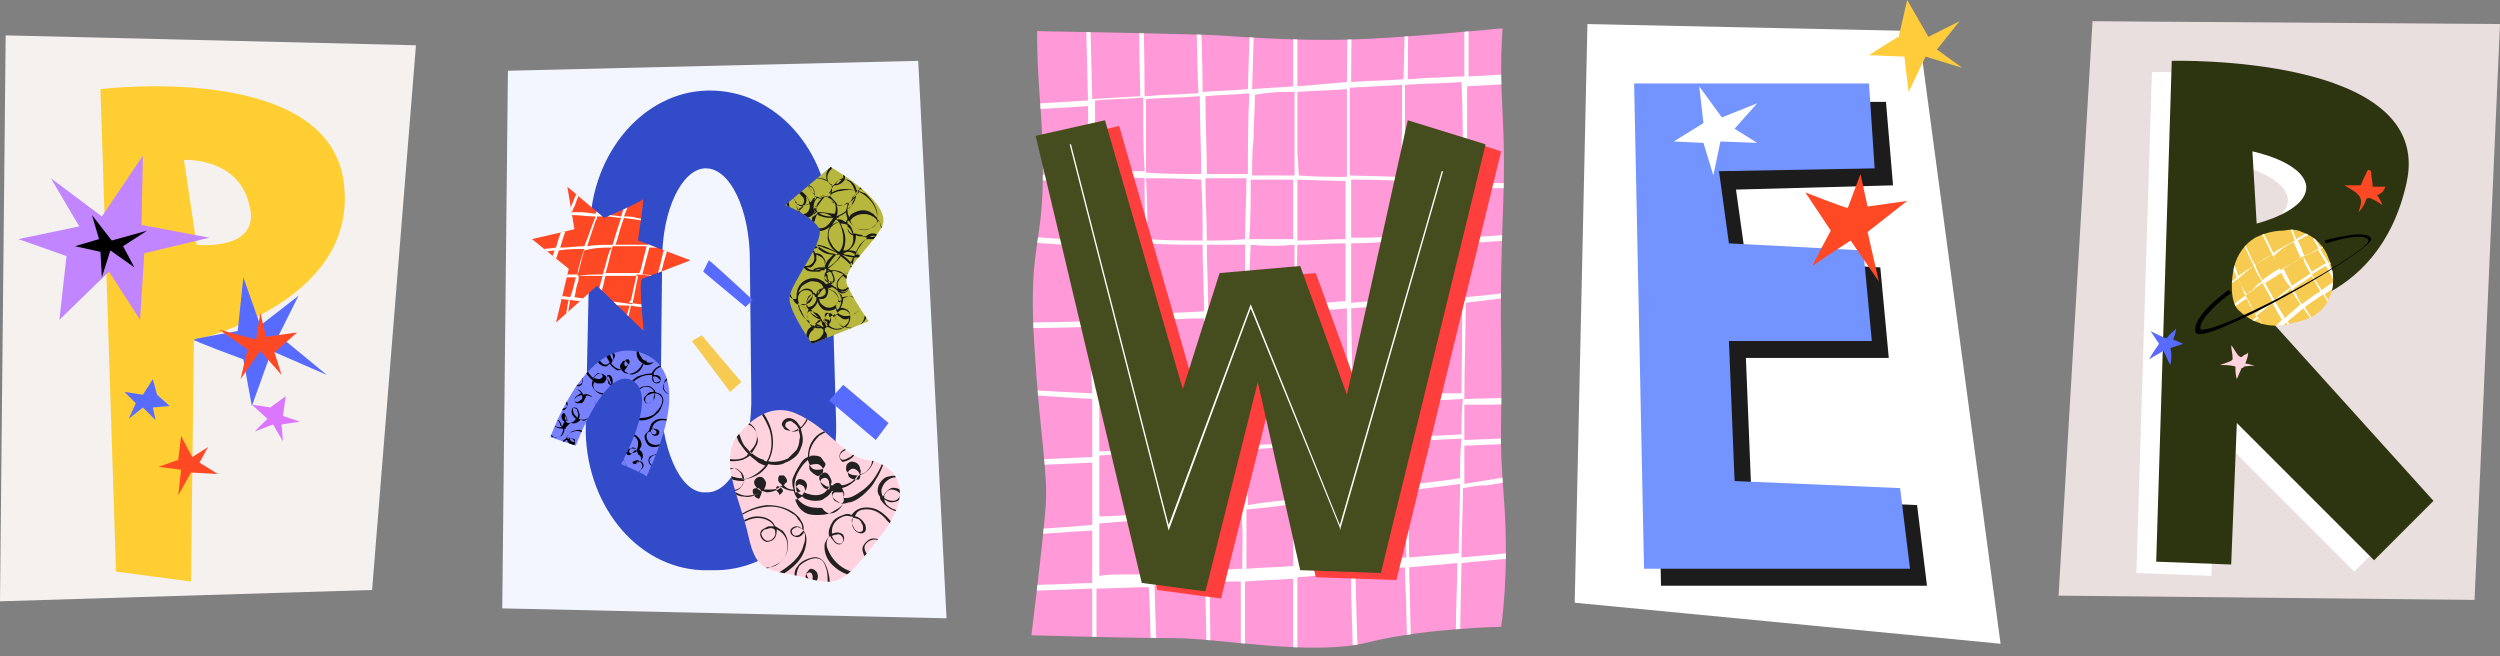 <?xml version="1.0" encoding="UTF-8"?>
<!DOCTYPE svg PUBLIC '-//W3C//DTD SVG 1.0//EN'
          'http://www.w3.org/TR/2001/REC-SVG-20010904/DTD/svg10.dtd'>
<svg height="46.4" preserveAspectRatio="xMidYMid meet" version="1.0" viewBox="0.0 0.0 176.7 46.4" width="176.7" xmlns="http://www.w3.org/2000/svg" xmlns:xlink="http://www.w3.org/1999/xlink" zoomAndPan="magnify"
><rect x="0.0" y="0.0" width="176.7" height="46.4" fill="#808080" stroke="none"/><g
  ><g
    ><g
      ><path d="M112.2 1.7L111.3 42.6 141.4 45.5 135.6 2.2z" fill="#fff"
      /></g
      ><g
      ><path d="M116.7 7.2L117.4 41.4 136.2 41.4 135.5 35.7 123.8 35.2 123.4 25.3 133.5 25.3 132.9 18.9 123.4 18.4 122.7 13.4 133.8 13.1 133.3 7.2z" fill="#1c1c1c"
      /></g
      ><g
      ><path d="M115.5 5.9L116.2 40.2 135 40.2 134.3 34.5 122.6 34 122.2 24.1 132.3 24.1 131.7 17.7 122.2 17.2 121.5 12.1 132.5 11.9 132.1 5.9z" fill="#7394ff"
      /></g
      ><g
      ><g
        ><g
          ><path d="M121.7 8.3L120.1 6.1 120.4 8.7 118.3 10 120.4 10.1 121.1 12.4 121.6 10 124.2 10.1 122.6 9.1 124.2 7.3z" fill="#fff"
          /></g
        ></g
        ><g
        ><g
          ><path d="M134.2,2.6c-0.1,0-2.1,1.3-2.1,1.3l2.5,0.1l0.3,2.5l1.2-2.5l2.6,0.8l-1.8-1.3l1.6-2l-2.2,1.1L134.8,0 L134.2,2.6z" fill="#ffcc3b"
          /></g
        ></g
        ><g
        ><g
          ><path d="M130.6,14.7c-0.2,0-3-1.1-3-1.1l1.8,2.7c0,0-1.4,2.6-1.3,2.5c0.1-0.1,2.7-1.8,2.7-1.8l2,2.9l-0.8-3.5 l2.8-2.2l-2.8,0.4l-0.5-2.3L130.6,14.7z" fill="#ff4824"
          /></g
        ></g
      ></g
    ></g
    ><g
    ><g
      ><path d="M176.7 1.7L174.9 42.4 145.5 42.1 147.9 1.5z" fill="#eadfdf"
      /></g
      ><g
      ><path d="M158.5,22.8c0,0,8.2,0,10.2-9.1c2-9.1-16.6-8.6-16.6-8.6L151,40.5l5.3,0.2l0.4-10l9.7,9.7l4.2-4.2 L158.5,22.8z M157.9,11.6c0,0,3.5,0.7,3.8,2.4c0.2,1.8-3.5,2.7-3.5,2.7L157.9,11.6z" fill="#fff"
      /></g
      ><g
      ><path d="M159.9,22c0,0,8.2,0,10.2-9.1c2-9.1-16.6-8.6-16.6-8.6l-1.1,35.4l5.3,0.2l0.4-10l9.7,9.7l4.2-4.2L159.9,22z M159.2,10.7c0,0,3.5,0.7,3.8,2.4c0.2,1.8-3.5,2.7-3.5,2.7L159.2,10.7z" fill="#2d3510"
      /></g
      ><g
      ><g
        ><g
          ><g
            ><g
              ><path d="M161.1,23c0.4,0,0.7-0.1,1.1-0.2c0.4-0.1,0.8-0.2,1.2-0.4c0.7-0.4,1.2-1,1.4-1.8 c0.2-0.8,0.1-1.6-0.2-2.3c-0.3-0.9-1-1.6-1.9-1.9c-0.4-0.2-0.8-0.2-1.3-0.1c-0.7,0-1.4,0.2-2,0.5c-0.7,0.4-1.3,1.2-1.5,2.1 c-0.2,0.8-0.3,2.4,0.3,3C159,22.7,160.1,23.1,161.1,23z" fill="#f7cb52"
              /></g
            ></g
            ><g
            ><defs
              ><g
                ><path d="M161.1,23c0.4,0,0.7-0.1,1.1-0.2c0.4-0.1,0.8-0.2,1.2-0.4c0.7-0.4,1.2-1,1.4-1.8 c0.2-0.8,0.1-1.6-0.2-2.3c-0.3-0.9-1-1.6-1.9-1.9c-0.4-0.2-0.8-0.2-1.3-0.1c-0.7,0-1.4,0.2-2,0.5c-0.7,0.4-1.3,1.2-1.5,2.1 c-0.2,0.8-0.3,2.4,0.3,3C159,22.7,160.1,23.1,161.1,23z" id="a"
                /></g
              ></defs
              ><clipPath id="b"
              ><use overflow="visible" xlink:actuate="onLoad" xlink:href="#a" xlink:show="embed" xlink:type="simple"
              /></clipPath
              ><g clip-path="url(#b)"
              ><g
                ><g
                  ><path d="M166.7,18.9c-0.5,0.3-1,0.6-1.5,0.9c-0.2-0.4-0.4-0.7-0.6-1.1c0.1,0,0.1-0.1,0.2-0.1 c0.6-0.4,1.3-0.8,2-1.1c0.1,0,0-0.2-0.1-0.1c-0.7,0.4-1.4,0.8-2.1,1.2c-0.2-0.3-0.3-0.5-0.5-0.8c0-0.1-0.1-0.1-0.1-0.2 c0.1,0,0.1-0.1,0.2-0.1c0.6-0.3,1.3-0.7,2-1c0.1,0,0-0.2-0.1-0.1c-0.7,0.3-1.4,0.7-2.1,1.1c-0.1-0.2-0.3-0.5-0.4-0.7 c0-0.1-0.2,0-0.1,0.1l0.4,0.7c-0.3,0.2-0.7,0.4-1,0.5c-0.1-0.2-0.2-0.3-0.2-0.5c-0.1-0.2-0.2-0.4-0.3-0.6 c0.1,0,0.1-0.1,0.2-0.1c0.5-0.3,1-0.5,1.4-0.8c0.1,0,0-0.2-0.1-0.1c-0.5,0.3-1.1,0.6-1.6,0.9c-0.1-0.2-0.2-0.5-0.3-0.8 c0-0.1-0.2,0-0.1,0.1c0.1,0.3,0.2,0.5,0.3,0.8c-0.3,0.2-0.6,0.3-0.9,0.5c-0.2,0.1-0.4,0.2-0.6,0.4 c-0.3-0.6-0.6-1.2-0.9-1.8c0-0.1-0.2,0-0.1,0.1c0.3,0.6,0.6,1.2,0.9,1.8c-0.4,0.2-0.8,0.5-1.2,0.7 c-0.1-0.1-0.1-0.2-0.2-0.3c-0.2-0.5-0.5-1-0.7-1.6c0-0.1-0.2,0-0.1,0.1c0.3,0.6,0.6,1.3,0.9,1.9c-0.2,0.1-0.3,0.2-0.5,0.3 c-0.2,0.1-0.4,0.3-0.6,0.4c-0.1-0.3-0.2-0.7-0.4-1c0-0.1-0.2-0.1-0.1,0c0.1,0.4,0.2,0.7,0.4,1.1c-0.2,0.2-0.4,0.3-0.6,0.4 c-0.1,0.1,0,0.2,0.1,0.1c0.2-0.1,0.4-0.3,0.6-0.4c0.2,0.4,0.3,0.8,0.5,1.2c-0.3,0.2-0.7,0.5-1,0.8c-0.1,0.1,0,0.2,0.1,0.1 c0.3-0.2,0.6-0.5,1-0.7c0.2,0.5,0.5,0.9,0.7,1.3c-0.4,0.3-0.8,0.7-1.1,1c-0.1,0.1,0,0.2,0.1,0.1c0.4-0.3,0.7-0.7,1.1-1 c0.1,0.1,0.1,0.2,0.2,0.3c0.2,0.4,0.5,0.7,0.8,1.1c0.1,0.1,0.2,0,0.1-0.1c0,0,0-0.1-0.1-0.1c0.3-0.3,0.7-0.6,1-0.9 c0.2,0.4,0.4,0.7,0.7,1.1c0.1,0.1,0.2,0,0.1-0.1c-0.2-0.4-0.5-0.7-0.7-1.1c0.4-0.3,0.7-0.6,1.1-0.9 c0.1,0.1,0.2,0.3,0.3,0.4c0.4,0.5,0.7,1,1.1,1.5c0.1,0.1,0.2,0,0.1-0.1c-0.5-0.6-1-1.2-1.4-1.9c0.4-0.3,0.9-0.6,1.3-0.9 c0.1,0.2,0.3,0.5,0.4,0.7c0.3,0.5,0.6,0.9,0.9,1.4c0.1,0.1,0.2,0,0.1-0.1c-0.5-0.7-0.9-1.3-1.3-2c0.3-0.2,0.6-0.4,0.9-0.6 l0.3,0.5c0.2,0.4,0.4,0.7,0.6,1.1c0,0.1,0.2,0,0.1-0.1c-0.3-0.5-0.6-1.1-0.9-1.6C165.7,19.5,166.3,19.2,166.7,18.9 C166.8,19,166.8,18.9,166.7,18.9z M163.8,17.6l0.6,1c-0.3,0.2-0.7,0.4-1,0.6c-0.2-0.4-0.4-0.7-0.6-1.1 C163.2,18,163.5,17.8,163.8,17.6z M163,18.8c0.1,0.2,0.2,0.4,0.3,0.5c0,0-0.1,0.1-0.1,0.1c-0.4,0.3-0.8,0.5-1.2,0.8 c-0.2-0.4-0.4-0.8-0.6-1.2c0.5-0.3,0.9-0.6,1.4-0.9C162.8,18.4,162.9,18.6,163,18.8z M161.9,20.3c-0.4,0.3-0.8,0.6-1.1,0.9 c0,0-0.1-0.1-0.1-0.1c-0.2-0.4-0.4-0.7-0.6-1.1c0.3-0.2,0.5-0.3,0.8-0.5c0.1-0.1,0.3-0.2,0.4-0.2c0,0,0,0,0,0.1 C161.4,19.6,161.6,20,161.9,20.3z M162.1,17.1c0.2,0.4,0.3,0.7,0.5,1.1c0,0-0.1,0-0.1,0.1c-0.4,0.3-0.9,0.5-1.3,0.8 c-0.2-0.3-0.4-0.7-0.5-1C161.2,17.6,161.7,17.3,162.1,17.1z M159.9,18.4c0.2-0.2,0.5-0.3,0.7-0.4c0.2,0.4,0.4,0.7,0.5,1 c-0.4,0.2-0.8,0.5-1.2,0.8c-0.2-0.4-0.4-0.7-0.5-1.1C159.6,18.6,159.7,18.5,159.9,18.4z M158.2,19.7 C158.2,19.6,158.2,19.6,158.2,19.7c0.3-0.3,0.7-0.6,1.1-0.9c0.1,0.3,0.2,0.5,0.4,0.8c0.1,0.1,0.1,0.2,0.2,0.3 c-0.2,0.1-0.4,0.2-0.5,0.4c-0.2,0.2-0.4,0.3-0.6,0.5C158.5,20.4,158.3,20,158.2,19.7z M158.7,20.9c0.4-0.3,0.8-0.6,1.2-0.9 c0.2,0.4,0.5,0.8,0.7,1.3c-0.2,0.2-0.5,0.4-0.7,0.5c-0.2,0.1-0.3,0.3-0.5,0.4C159.2,21.8,159,21.3,158.7,20.9z M160.3,23.5 c-0.3-0.4-0.5-0.8-0.8-1.2c0.4-0.3,0.8-0.6,1.1-0.9c0.2,0.3,0.3,0.6,0.5,0.9c0.1,0.1,0.1,0.2,0.2,0.3 C161,22.9,160.7,23.2,160.3,23.5z M161.6,22.4c0,0-0.1,0.1-0.1,0.1c-0.2-0.4-0.5-0.8-0.7-1.2c0.2-0.2,0.4-0.3,0.6-0.5 c0.2-0.1,0.3-0.2,0.5-0.4c0.2,0.4,0.4,0.7,0.7,1.1C162.3,21.8,161.9,22.1,161.6,22.4z M162.7,21.5 c-0.2-0.2-0.3-0.5-0.4-0.7c-0.1-0.1-0.2-0.3-0.2-0.4c0.4-0.3,0.9-0.6,1.3-0.9c0.2,0.4,0.4,0.7,0.6,1.1 C163.6,20.8,163.1,21.2,162.7,21.5z M164.1,20.5c-0.1-0.1-0.1-0.2-0.2-0.3c-0.2-0.3-0.3-0.5-0.5-0.8c0.3-0.2,0.6-0.4,1-0.6 l0.6,1.1C164.8,20,164.4,20.3,164.1,20.5z" fill="#fff"
                  /></g
                ></g
              ></g
            ></g
          ></g
          ><g
          ><g
            ><g
              ><path d="M166.7,15c0.2-0.2,0.4-0.5,0.5-0.8c0-0.1,0.1-0.2,0.2-0.2c0,0,0.1,0,0.1,0c0.3,0.1,0.6,0.3,0.9,0.5 c-0.1-0.2-0.2-0.5-0.4-0.7c0.3-0.1,0.5-0.3,0.6-0.6c-0.3,0-0.6,0-0.9,0c0-0.3-0.1-0.7-0.1-1c0-0.1-0.1-0.2-0.2-0.2 c0,0-0.1,0.1-0.1,0.1c-0.1,0.3-0.3,0.6-0.4,0.9c0,0,0,0.1-0.1,0.1c0,0-0.1,0-0.2,0c-0.3,0-0.6,0-0.9,0c0,0,0.9,0.5,0.9,0.6 C167.1,14.1,166.8,14.6,166.7,15z" fill="#ff4824"
              /></g
            ></g
          ></g
          ><g
          ><g
            ><g
              ><path d="M152,23.4c0.2,0.3,0.4,0.6,0.6,0.9c-0.2,0.3-0.5,0.7-0.7,1.1c0.3-0.2,0.7-0.4,1-0.6 c0.2,0.3,0.3,0.7,0.5,1c0.1-0.4,0.1-0.8,0-1.2c0.3-0.1,0.6-0.2,0.9-0.3c-0.2-0.1-0.5-0.2-0.7-0.3c0.1-0.3,0.2-0.5,0.2-0.8 c0,0.1-0.3,0.3-0.4,0.4c-0.1,0.1-0.2,0.3-0.3,0.3c-0.2,0-0.4-0.2-0.5-0.2C152.4,23.6,152.2,23.5,152,23.4z" fill="#576bff"
              /></g
            ></g
          ></g
          ><g
          ><g
            ><g
              ><path d="M157.7,24.4c0,0.3,0.1,0.6,0.1,0.9c0,0,0,0.1,0,0.1c0,0-0.1,0.1-0.1,0.1c-0.2,0.1-0.5,0.2-0.8,0.3 c0.4,0,0.7,0,1.1,0.1c0,0.3,0,0.6,0.1,0.9c0.1-0.2,0.2-0.5,0.3-0.7c0,0,0-0.1,0.1-0.1c0,0,0.1,0,0.1-0.1c0.3,0,0.5-0.1,0.8,0 c-0.2-0.1-0.5-0.2-0.7-0.2c0.1-0.3,0.2-0.5,0.2-0.8c0,0.1-0.3,0.2-0.3,0.2c-0.1,0.1-0.2,0.2-0.3,0.1 C158.1,25.1,157.9,24.6,157.7,24.4z" fill="#ffd2dd"
              /></g
            ></g
          ></g
        ></g
        ><g
        ><g
          ><g
            ><path d="M157.5,20.5c0,0-2.7,1.9-2.3,3c0.4,1.1,12.5-5.8,12.4-6.6c-0.2-0.8-3.3,0.1-3.3,0.1l0.1,0.2c0,0,2.8-0.9,3-0.2 c0.2,0.7-9.9,6.3-11.8,6.3c-0.2,0-0.2-0.9,2.1-2.6L157.5,20.5z"
            /></g
          ></g
        ></g
      ></g
    ></g
    ><g
    ><g
      ><path d="M0.4 2.5L0 42.5 26.3 41.7 29.4 3.2z" fill="#f4f1ef"
      /></g
      ><g
      ><path d="M24.3,12.9C23.2,4.3,7.1,6.3,7.1,6.3l1.1,34.1l5.3,0.7l0.2-17C13.7,24,25.4,21.5,24.3,12.9z M13.9,17.3 l-0.9-6c0,0,3.8-0.2,4.6,3.1C18.6,17.8,13.9,17.3,13.9,17.3z" fill="#ffce33"
      /></g
      ><g
      ><g
        ><g
          ><g
            ><g
              ><g
                ><path d="M7.2 15.3L3.6 12.6 5.6 16 1.3 16.9 4.7 18.1 4.2 22.6 7.7 19.2 9.9 22.6 10.2 17.9 14.8 16.8 10 15.9 10.1 11z" fill="#c085ff"
                /></g
              ></g
            ></g
            ><g
            ><g
              ><g
                ><path d="M16.8,23.4l0.4-3.8l1.2,3.4l2.7-2.1l-1.4,2.8l3.4,2.8l-3.9-1.7l-1.4,3.9l-0.6-3.3c0,0-3.8-1.4-3.5-1.4 C13.9,23.9,16.8,23.4,16.8,23.4z" fill="#576bff"
                /></g
              ></g
            ></g
          ></g
          ><g
          ><g
            ><g
              ><path d="M7.9 17L6.5 15.2 7 16.9 5.3 17.4 7.1 17.8 7.2 19.6 7.8 17.7 9.5 18.9 8.7 17.4 10.4 16.3z"
              /></g
            ></g
          ></g
          ><g
          ><g
            ><g
              ><path d="M18.1 24L15.5 23.3 17.5 24.7 17 26.8 18.4 24.8 19.9 26.5 19.4 24.9 21 23.5 18.8 23.8 18.4 22.1z" fill="#ff4824"
              /></g
            ></g
          ></g
        ></g
        ><g
        ><g
          ><g
            ><g
              ><path d="M11.1 27.9L10.8 26.8 10.1 27.9 8.8 27.7 9.6 28.5 9.1 29.6 10.1 28.8 11 29.7 10.8 28.8 12 28.7z" fill="#576bff"
              /></g
            ></g
          ></g
          ><g
          ><g
            ><g
              ><path d="M19.1,28.8c0,0-1.3-0.2-1.3-0.2l1.1,1l-0.9,0.9l1.3-0.5l0.7,1.2L19.9,30l1.3-0.2L20,29.4l0.2-1.4 L19.1,28.8z" fill="#dd76ff"
              /></g
            ></g
          ></g
          ><g
          ><g
            ><g
              ><path d="M13.6,32.3c-0.1-0.1-0.8-1.5-0.8-1.5l-0.2,1.7c0,0-1.4,0.5-1.4,0.5c0.1,0,1.6,0.2,1.6,0.2L12.6,35 l0.9-1.6l1.9,0.1l-1.3-0.8l0.6-1.1L13.6,32.3z" fill="#ff4824"
              /></g
            ></g
          ></g
        ></g
      ></g
    ></g
    ><g
    ><g
      ><path d="M35.9 5L35.5 43 66.9 43.7 64.9 4.3z" fill="#f3f6ff"
      /></g
      ><g
      ><path d="M59.1,30L58.7,16c-0.1-5.4-3.9-9.6-8.5-9.6c-0.1,0-0.2,0-0.2,0c-4.5,0.1-8.2,4.4-8.3,9.7l-0.3,14 c-0.1,5.4,3.5,10,8.2,10.2l0.6,0C55.2,40.5,59.2,35.8,59.1,30z M49.9,34.8l-0.2,0c-1.7-0.1-3-3.2-3-6.9l0.1-9.5 c0-3.6,1.4-6.4,3-6.5c0,0,0.1,0,0.1,0c1.7,0,3.1,2.9,3.1,6.5l0.1,9.5C53.2,31.7,51.7,34.9,49.9,34.8z" fill="#314bc9"
      /></g
      ><g
      ><g
        ><g
          ><g
            ><g
              ><path d="M45.1,17c0-0.3,0.5-3.1,0.3-2.9c-0.1,0.2-2.7,1.3-2.7,1.3l-2.6-2.2l0.5,3l-3,0.7l2.6,2.1l-0.9,3.8 l2.9-2.6l3.3,3.2c0,0-0.4-3.6-0.1-3.7c0.3-0.1,3.4-1.3,3.4-1.3L45.1,17z" fill="#ff4824"
              /></g
            ></g
            ><g
            ><defs
              ><g
                ><path d="M45.1,17c0-0.3,0.5-3.1,0.3-2.9c-0.1,0.2-2.7,1.3-2.7,1.3l-2.6-2.2l0.5,3l-3,0.7l2.6,2.1l-0.9,3.8 l2.9-2.6l3.3,3.2c0,0-0.4-3.6-0.1-3.7c0.3-0.1,3.4-1.3,3.4-1.3L45.1,17z" id="c"
                /></g
              ></defs
              ><clipPath id="d"
              ><use overflow="visible" xlink:actuate="onLoad" xlink:href="#c" xlink:show="embed" xlink:type="simple"
              /></clipPath
              ><g clip-path="url(#d)"
              ><g
                ><g
                  ><path d="M48.8,16.1c-0.8-0.2-1.6-0.4-2.4-0.5c0.1-0.2,0.1-0.4,0.2-0.6c0-0.1-0.2-0.1-0.2,0 c-0.1,0.2-0.1,0.4-0.2,0.6c-0.4-0.1-0.8-0.1-1.2-0.2c-0.3-0.1-0.6-0.1-0.9-0.1c0.3-0.7,0.5-1.4,0.8-2 c0.1-0.1-0.1-0.2-0.2-0.1c-0.3,0.7-0.6,1.4-0.8,2.1c-0.5-0.1-1.1-0.1-1.6-0.2c0.3-0.6,0.5-1.3,0.9-1.9 c0.1-0.1-0.1-0.2-0.2-0.1c-0.3,0.6-0.6,1.3-0.9,2c-0.3,0-0.6-0.1-1-0.1c-0.3,0-0.5,0-0.7,0c0.1-0.1,0.1-0.3,0.2-0.4 c0.2-0.6,0.5-1.2,0.7-1.7c0.1-0.1-0.1-0.2-0.2-0.1c-0.3,0.7-0.6,1.5-0.9,2.2c-0.4,0-0.8,0-1.2,0c-0.1,0-0.1,0.2,0,0.2 c0.4,0,0.7,0,1.1,0c-0.3,0.8-0.6,1.5-0.8,2.3c-0.6,0.1-1.3,0.1-1.9,0.2c-0.1,0-0.1,0.2,0,0.2c0.6-0.1,1.2-0.1,1.8-0.2 c-0.2,0.5-0.3,0.9-0.4,1.4c-0.1,0.2-0.1,0.3-0.1,0.5c-0.2,0-0.5,0.1-0.7,0.1c-0.1,0-0.1,0.2,0,0.2c0.2,0,0.4-0.1,0.6-0.1 c-0.2,0.4-0.3,0.7-0.3,1.1c0,0.1,0.1,0.1,0.1,0.1c0,0,0,0,0,0c0.6,0.1,1.2,0.1,1.8,0.2c-0.1,0.3-0.1,0.6-0.2,1 c-0.2,0.9-0.3,1.8-0.4,2.6c0,0.1,0.2,0.1,0.2,0c0.1-1.2,0.3-2.4,0.5-3.6c0.6,0.1,1.2,0.1,1.7,0.2c-0.1,0.3-0.1,0.6-0.2,0.9 c-0.2,0.9-0.3,1.8-0.4,2.7c0,0.1,0.2,0.1,0.2,0c0.2-1.2,0.3-2.4,0.6-3.6c0.7,0.1,1.4,0.2,2.1,0.2l0.2,0l-0.4,1.4 c-0.2,0.7-0.4,1.5-0.6,2.3c0,0.1,0.2,0.1,0.2,0c0.3-1.2,0.6-2.4,0.9-3.7c0.4,0.1,0.9,0.1,1.3,0.2c0.1,0,0.1-0.2,0-0.2 l-1.4-0.2c0-0.1,0-0.1,0.1-0.2l0.4-1.8c0.4,0,0.9,0.1,1.3,0.1c-0.1,0.3-0.1,0.5-0.2,0.8c0,0.1,0.2,0.1,0.2,0 c0.1-0.3,0.1-0.5,0.2-0.8c0,0,0.1,0,0.1,0c0.1,0,0.1-0.2,0-0.2c0,0-0.1,0-0.1,0c0.2-0.6,0.3-1.3,0.5-1.9c0.1,0,0.2,0,0.2,0 c0.1,0,0.1-0.2,0-0.2c-0.1,0-0.1,0-0.2,0c0.1-0.3,0.2-0.7,0.4-1c0.1-0.1-0.1-0.2-0.2-0.1c-0.1,0.4-0.3,0.7-0.4,1.1 c-0.4,0-0.9,0-1.3-0.1c0,0,0,0,0,0l0.4-1.5c0.1,0,0.2,0,0.3,0.1c0.7,0.1,1.4,0.3,2.1,0.4C48.9,16.3,48.9,16.1,48.8,16.1z M42.9,15.3c0.3,0,0.7,0.1,1,0.1c-0.2,0.6-0.4,1.2-0.6,1.9c-0.6,0-1.2,0-1.8,0.1c0.2-0.6,0.4-1.2,0.6-1.8 c0.1-0.1,0.1-0.2,0.1-0.3C42.5,15.3,42.7,15.3,42.9,15.3z M43.2,17.5c0,0.1,0,0.1-0.1,0.2c-0.2,0.5-0.3,1.1-0.5,1.7 c-0.6,0-1.2,0-1.8,0.1c0.2-0.6,0.3-1.2,0.5-1.8C42.1,17.5,42.6,17.5,43.2,17.5z M40.4,15.2c0.6,0,1.1,0.1,1.7,0.1 c-0.3,0.7-0.5,1.4-0.8,2.1c-0.5,0-1.1,0.1-1.6,0.1c-0.1,0-0.1,0-0.1,0C39.8,16.7,40.1,16,40.4,15.2z M39.5,17.7 c0.6-0.1,1.2-0.1,1.8-0.1c-0.2,0.6-0.4,1.2-0.5,1.8c-0.2,0-0.5,0-0.7,0c-0.4,0-0.7,0.1-1.1,0.1 C39.1,18.9,39.3,18.3,39.5,17.7z M40.3,21c-0.6-0.1-1.1-0.1-1.7-0.2c0.1-0.4,0.2-0.7,0.3-1.1c0.6-0.1,1.2-0.1,1.8-0.1 C40.6,20,40.5,20.5,40.3,21C40.4,21,40.3,21,40.3,21z M40.6,21c0.1-0.3,0.1-0.6,0.2-0.9c0.1-0.2,0.1-0.4,0.1-0.6 c0.2,0,0.4,0,0.6,0c0.4,0,0.7,0,1.1,0c-0.2,0.6-0.3,1.1-0.4,1.7C41.7,21.1,41.1,21.1,40.6,21z M44.7,21.5 c-0.7-0.1-1.5-0.2-2.3-0.3c0.1-0.3,0.1-0.6,0.2-0.9c0.1-0.3,0.1-0.5,0.2-0.8c0.7,0,1.4,0,2.1,0c0.1,0,0.2,0,0.2,0 L44.7,21.5z M47.2,17.6c-0.2,0.6-0.4,1.3-0.5,1.9c-0.4,0-0.8-0.1-1.3-0.1l0.5-1.9C46.3,17.5,46.8,17.5,47.2,17.6z M45.3,19 c0,0.1-0.1,0.2-0.1,0.3c-0.6,0-1.2,0-1.8,0c-0.2,0-0.4,0-0.6,0c0.2-0.6,0.3-1.2,0.5-1.9c0.6,0,1.3,0,2,0c0.1,0,0.2,0,0.4,0 L45.3,19z M45.8,17.3c-0.7,0-1.4,0-2.1,0c-0.1,0-0.1,0-0.2,0c0.2-0.5,0.3-1.1,0.5-1.6c0-0.1,0.1-0.2,0.1-0.3 c0.7,0.1,1.4,0.2,2.1,0.3C46,16.3,45.9,16.8,45.8,17.3z" fill="#fff"
                  /></g
                ></g
              ></g
            ></g
          ></g
          ><g
          ><g
            ><g
              ><path d="M50.1,18.4c0.2,0.1,3.1,2.8,3.1,2.8l-0.5,0.5l-3-2.5L50.1,18.4z" fill="#576bff"
              /></g
            ></g
          ></g
          ><g
          ><g
            ><g
              ><path d="M49.6 23.7L52.4 27 51.6 27.7 48.9 24.1z" fill="#f7cb52"
              /></g
            ></g
          ></g
          ><g
          ><g
            ><g
              ><path d="M54.3 30.9L57.3 35.4 56.7 35.7 53.7 31.2z" fill="#576bff"
              /></g
            ></g
          ></g
          ><g
          ><g
            ><g
              ><path d="M59.6 27.2L62.8 29.9 61.9 31.1 58.6 28.3z" fill="#576bff"
              /></g
            ></g
          ></g
        ></g
        ><g
        ><g
          ><g
            ><path d="M38.9,30.9c0,0,2.6-7.5,6.6-5.9c4,1.6,0.1,8.7,0.2,8.7c0.1-0.1-1.8-0.9-1.8-0.9s2.7-4.8,0.8-5.9 c-1.9-1.1-4,4.6-4,4.6L38.9,30.9z" fill="#7882ff"
            /></g
          ></g
          ><g
          ><defs
            ><g
              ><path d="M38.9,30.9c0,0,2.6-7.5,6.6-5.9c4,1.6,0.1,8.7,0.2,8.7c0.1-0.1-1.8-0.9-1.8-0.9s2.7-4.8,0.8-5.9 c-1.9-1.1-4,4.6-4,4.6L38.9,30.9z" id="e"
              /></g
            ></defs
            ><clipPath id="f"
            ><use overflow="visible" xlink:actuate="onLoad" xlink:href="#e" xlink:show="embed" xlink:type="simple"
            /></clipPath
            ><g clip-path="url(#f)"
            ><g
              ><g
                ><path d="M41.6,29.5c-0.2,0.2-0.5,0.2-0.7,0.1c0,0,0,0,0,0c0.1-0.2,0.1-0.3,0-0.5c0-0.1-0.1-0.3-0.3-0.3 c-0.2,0-0.2,0.2-0.2,0.3c0,0.2,0.1,0.3,0.2,0.4c0,0,0.1,0.1,0.1,0.1c-0.1,0.2-0.3,0.3-0.5,0.3c-0.1,0-0.1,0-0.2-0.1 c0.1-0.2,0-0.4-0.1-0.6c0,0-0.1,0-0.1,0c-0.2,0.2-0.1,0.5,0.1,0.6c0,0.1-0.1,0.1-0.1,0.2s-0.1,0.1-0.2,0.1 c0-0.2-0.1-0.3-0.2-0.4c-0.1-0.1-0.3-0.2-0.4-0.2C39,29.6,39,29.9,39.1,30c0.1,0.2,0.4,0.3,0.7,0.3c0,0.1,0,0.2-0.1,0.4 c-0.1,0.2-0.3,0.3-0.4,0.2c-0.2,0-0.3-0.1-0.4-0.3c0-0.1-0.1,0-0.1,0c0.1,0.2,0.2,0.3,0.4,0.3c0.2,0.1,0.3,0,0.5-0.1 c0.1-0.1,0.2-0.3,0.2-0.5c0,0,0,0,0,0c0.1,0,0.1,0,0.1-0.1c0.1-0.1,0.2-0.2,0.3-0.3c0,0,0,0,0.1,0c0.3,0.1,0.5-0.1,0.7-0.3 C41.1,29.8,41.4,29.8,41.6,29.5C41.7,29.6,41.6,29.5,41.6,29.5z M39.2,30.1c-0.1-0.1-0.2-0.2-0.1-0.4c0-0.1,0.1-0.1,0.2-0.1 c0.1,0,0.1,0.1,0.2,0.1c0.1,0.1,0.2,0.3,0.2,0.5C39.6,30.2,39.4,30.2,39.2,30.1z M40,29.7c-0.1-0.1-0.1-0.2,0-0.3 c0.1,0.1,0.1,0.3,0.1,0.4C40.1,29.8,40.1,29.7,40,29.7z M40.6,29.3c-0.1-0.1-0.1-0.3-0.1-0.4c0-0.1,0.1-0.1,0.2,0 c0.1,0,0.1,0.1,0.1,0.2c0.1,0.1,0.1,0.3,0,0.4c0,0,0,0.1,0,0.1C40.8,29.5,40.7,29.4,40.6,29.3z"
                /></g
              ></g
            ></g
          ></g
          ><g
          ><defs
            ><g
              ><path d="M38.9,30.9c0,0,2.6-7.5,6.6-5.9c4,1.6,0.1,8.7,0.2,8.7c0.1-0.1-1.8-0.9-1.8-0.9s2.7-4.8,0.8-5.9 c-1.9-1.1-4,4.6-4,4.6L38.9,30.9z" id="g"
              /></g
            ></defs
            ><clipPath id="h"
            ><use overflow="visible" xlink:actuate="onLoad" xlink:href="#g" xlink:show="embed" xlink:type="simple"
            /></clipPath
            ><g clip-path="url(#h)"
            ><g
              ><g
                ><path d="M41.2,30.5c-0.2-0.2-0.5-0.1-0.8,0c-0.1,0.1-0.2,0.2-0.3,0.3c0,0.1,0,0.1,0,0.1c0,0-0.1,0-0.1,0.1 c-0.2,0.1-0.4,0.3-0.5,0.6c0,0.1,0.1,0.1,0.1,0c0-0.2,0.1-0.3,0.3-0.4c0.1-0.1,0.1-0.1,0.2-0.1c0,0.1,0,0.1,0.1,0.2 c0.1,0.1,0.2,0.2,0.3,0.2c0.1,0,0.2-0.2,0.1-0.3C40.5,31,40.4,31,40.3,31c-0.1,0-0.1,0-0.2,0c0,0,0-0.1,0-0.1 c0-0.1,0.1-0.2,0.2-0.3c0.2-0.1,0.5-0.2,0.7-0.1C41.2,30.6,41.2,30.5,41.2,30.5z M40.5,31c0.1,0,0.2,0.1,0.1,0.2 c-0.1,0.1-0.2,0-0.3-0.1c0-0.1-0.1-0.1-0.1-0.2C40.3,31,40.4,31,40.5,31z"
                /></g
              ></g
            ></g
          ></g
          ><g
          ><defs
            ><g
              ><path d="M38.9,30.9c0,0,2.6-7.5,6.6-5.9c4,1.6,0.1,8.7,0.2,8.7c0.1-0.1-1.8-0.9-1.8-0.9s2.7-4.8,0.8-5.9 c-1.9-1.1-4,4.6-4,4.6L38.9,30.9z" id="i"
              /></g
            ></defs
            ><clipPath id="j"
            ><use overflow="visible" xlink:actuate="onLoad" xlink:href="#i" xlink:show="embed" xlink:type="simple"
            /></clipPath
            ><g clip-path="url(#j)"
            ><g
              ><g
                ><path d="M41.9,28.1c-0.2-0.2-0.4-0.3-0.7-0.2c0-0.1-0.1-0.2-0.2-0.3c-0.2-0.1-0.4-0.2-0.6-0.1c-0.2,0.1-0.4,0.2-0.5,0.4 c0,0.1,0.1,0.1,0.1,0c0.1-0.3,0.5-0.5,0.8-0.4c0.1,0.1,0.2,0.2,0.3,0.3c-0.1,0-0.1,0-0.2,0.1c-0.2,0.1-0.3,0.2-0.3,0.4 c0,0.1,0.1,0.2,0.2,0.2c0.1,0,0.2,0,0.3,0c0.2-0.1,0.2-0.3,0.3-0.4c0-0.1,0-0.1,0-0.1C41.5,27.9,41.7,28,41.9,28.1 c0.2,0.2,0.3,0.6,0.1,0.9c0,0.1,0.1,0.1,0.1,0C42.2,28.7,42.1,28.3,41.9,28.1z M41,28.3c-0.1,0.1-0.1,0.1-0.2,0.1 s-0.2,0-0.2-0.1c0-0.1,0.1-0.2,0.1-0.2c0.1-0.1,0.1-0.1,0.2-0.1c0.1,0,0.1-0.1,0.2-0.1C41.2,28.1,41.2,28.2,41,28.3z"
                /></g
              ></g
            ></g
          ></g
          ><g
          ><defs
            ><g
              ><path d="M38.9,30.9c0,0,2.6-7.5,6.6-5.9c4,1.6,0.1,8.7,0.2,8.7c0.1-0.1-1.8-0.9-1.8-0.9s2.7-4.8,0.8-5.9 c-1.9-1.1-4,4.6-4,4.6L38.9,30.9z" id="k"
              /></g
            ></defs
            ><clipPath id="l"
            ><use overflow="visible" xlink:actuate="onLoad" xlink:href="#k" xlink:show="embed" xlink:type="simple"
            /></clipPath
            ><g clip-path="url(#l)"
            ><g
              ><g
                ><path d="M43.9,27.2c-0.2,0.1-0.4,0.1-0.6,0c0-0.1,0-0.1,0-0.2c0-0.1,0-0.3-0.1-0.4c-0.1-0.1-0.1-0.1-0.2-0.1 c-0.1,0-0.1,0.1-0.1,0.1C42.9,26.8,43,27,43,27.1c0.1,0.1,0.1,0.1,0.2,0.2c0,0,0,0.1,0,0.1c-0.1,0.2-0.3,0.4-0.5,0.4 c-0.2,0-0.5-0.1-0.6-0.2c-0.2-0.2-0.2-0.4-0.1-0.6c0,0,0,0,0,0c0.1,0.1,0.2,0.1,0.4,0.1c0.2,0,0.3,0,0.4-0.2 c0.1-0.1,0.1-0.3-0.1-0.4c-0.1-0.1-0.3-0.1-0.4-0.1c-0.1,0.1-0.3,0.2-0.3,0.3c0,0,0,0.1,0,0.1c-0.1-0.1-0.1-0.1-0.2-0.2 c-0.2-0.2-0.3-0.4-0.3-0.6c0-0.1,0-0.1,0-0.2c0-0.1-0.1-0.1-0.1,0c-0.1,0.3,0,0.6,0.2,0.8c0.1,0.1,0.2,0.2,0.3,0.3 c-0.1,0.2-0.1,0.4,0.1,0.6c0.1,0.2,0.4,0.4,0.7,0.4s0.5-0.1,0.7-0.4c0-0.1,0.1-0.1,0.1-0.2c0.2,0.1,0.3,0.1,0.5,0.1 c0.1,0,0.1,0,0.2-0.1C43.9,27.2,43.9,27.2,43.9,27.2z M42.1,26.5c0.1-0.1,0.2-0.2,0.3-0.1c0.1,0,0.2,0.1,0.2,0.2 c0,0.1-0.2,0.2-0.3,0.2c-0.1,0-0.3-0.1-0.4-0.1c0,0,0,0-0.1,0C42,26.7,42,26.6,42.1,26.5z M43,26.9c0-0.1-0.1-0.1-0.1-0.2 c0-0.1,0.1-0.1,0.1-0.1s0.1,0.1,0.1,0.2c0,0.1,0,0.1,0.1,0.2c0,0.1,0,0.1,0,0.2C43.1,27.1,43.1,27,43,26.9z"
                /></g
              ></g
            ></g
          ></g
          ><g
          ><defs
            ><g
              ><path d="M38.9,30.9c0,0,2.6-7.5,6.6-5.9c4,1.6,0.1,8.7,0.2,8.7c0.1-0.1-1.8-0.9-1.8-0.9s2.7-4.8,0.8-5.9 c-1.9-1.1-4,4.6-4,4.6L38.9,30.9z" id="m"
              /></g
            ></defs
            ><clipPath id="n"
            ><use overflow="visible" xlink:actuate="onLoad" xlink:href="#m" xlink:show="embed" xlink:type="simple"
            /></clipPath
            ><g clip-path="url(#n)"
            ><g
              ><g
                ><path d="M46.6,25.3c-0.2,0.3-0.6,0.4-0.9,0.3c0-0.1,0-0.3,0-0.4c0-0.2-0.1-0.5-0.3-0.6c-0.1,0-0.2,0-0.3,0.1 c-0.1,0.1-0.1,0.2-0.1,0.3c0,0.2,0.1,0.4,0.2,0.5c0.1,0.1,0.2,0.2,0.3,0.2c-0.1,0.3-0.3,0.6-0.6,0.7c-0.2,0.1-0.3,0.1-0.5,0 c-0.1-0.1-0.2-0.1-0.3-0.2c0.1,0,0.1-0.1,0.1-0.1c0.1-0.1,0.3-0.4,0.1-0.5c-0.1-0.1-0.1-0.1-0.2-0.1s-0.1,0.1-0.2,0.2 c-0.1,0.1-0.1,0.3,0,0.4h0c-0.2,0-0.4-0.1-0.5-0.2c-0.1-0.1-0.1-0.1-0.2-0.2c0.1-0.2,0.2-0.4,0.1-0.6c0-0.1-0.1-0.2-0.2-0.2 c-0.1,0-0.2,0-0.2,0.1c-0.1,0.1,0,0.2,0,0.3c0.1,0.1,0.1,0.2,0.2,0.3c0,0,0,0,0,0c0,0-0.1,0.1-0.1,0.1 c-0.1,0.1-0.3,0.1-0.4,0s-0.2-0.2-0.3-0.3c0-0.1,0-0.1,0-0.2c0-0.1-0.1-0.1-0.1,0c-0.1,0.4,0.3,0.7,0.6,0.7 c0.1,0,0.2-0.1,0.3-0.2c0.1,0.2,0.3,0.3,0.4,0.4c0.1,0.1,0.3,0.1,0.4,0c0.1,0.2,0.3,0.3,0.4,0.3c0.4,0.1,0.8-0.2,1-0.5 c0-0.1,0.1-0.1,0.1-0.2c0.1,0,0.1,0,0.2,0.1c0.2,0,0.4,0,0.6-0.2C46.5,25.5,46.6,25.4,46.6,25.3 C46.7,25.3,46.6,25.3,46.6,25.3z M43.2,25.3c0-0.1-0.1-0.2-0.1-0.3c0-0.1,0.1-0.1,0.2-0.1c0.2,0.1,0.2,0.3,0.1,0.4 c0,0.1-0.1,0.1-0.1,0.2C43.3,25.5,43.3,25.4,43.2,25.3z M44.2,25.5c0-0.1,0.1-0.1,0.2-0.1c0.1,0,0.1,0.2,0.1,0.2 c0,0.1-0.1,0.2-0.3,0.3c0,0,0,0,0,0C44.1,25.8,44.1,25.6,44.2,25.5z M45.3,25.2c-0.1-0.1-0.2-0.3-0.1-0.5 c0-0.1,0.1-0.1,0.2-0.1c0.1,0,0.2,0.1,0.2,0.2c0.1,0.2,0.1,0.4,0.1,0.6c0,0,0,0.1,0,0.1C45.5,25.5,45.4,25.4,45.3,25.2z"
                /></g
              ></g
            ></g
          ></g
          ><g
          ><defs
            ><g
              ><path d="M38.9,30.9c0,0,2.6-7.5,6.6-5.9c4,1.6,0.1,8.7,0.2,8.7c0.1-0.1-1.8-0.9-1.8-0.9s2.7-4.8,0.8-5.9 c-1.9-1.1-4,4.6-4,4.6L38.9,30.9z" id="o"
              /></g
            ></defs
            ><clipPath id="p"
            ><use overflow="visible" xlink:actuate="onLoad" xlink:href="#o" xlink:show="embed" xlink:type="simple"
            /></clipPath
            ><g clip-path="url(#p)"
            ><g
              ><g
                ><path d="M46.7,26.8c0-0.2-0.2-0.3-0.4-0.3c0,0,0,0-0.1,0c0,0,0,0,0-0.1c0.1-0.3,0.4-0.5,0.7-0.5c0.1,0,0.1-0.1,0-0.1 c-0.3,0-0.6,0.2-0.8,0.5c0,0.1-0.1,0.1-0.1,0.1c-0.3,0-0.6,0.1-0.9,0.2c-0.4,0.2-0.7,0.6-0.8,1c0,0.1,0.1,0.1,0.1,0 c0.1-0.3,0.3-0.6,0.6-0.8c0.3-0.2,0.6-0.3,0.9-0.3c0.1,0,0.1,0,0.2,0c0,0.1,0,0.2,0,0.3c0,0.2,0.2,0.3,0.3,0.3 C46.6,27.1,46.7,27,46.7,26.8z M46.5,27c-0.1,0.1-0.3,0-0.3-0.1s-0.1-0.2,0-0.3c0.1,0,0.2,0,0.3,0.1 c0.1,0.1,0.1,0.1,0.2,0.2C46.6,26.9,46.6,27,46.5,27z"
                /></g
              ></g
            ></g
          ></g
          ><g
          ><defs
            ><g
              ><path d="M38.9,30.9c0,0,2.6-7.5,6.6-5.9c4,1.6,0.1,8.7,0.2,8.7c0.1-0.1-1.8-0.9-1.8-0.9s2.7-4.8,0.8-5.9 c-1.9-1.1-4,4.6-4,4.6L38.9,30.9z" id="q"
              /></g
            ></defs
            ><clipPath id="r"
            ><use overflow="visible" xlink:actuate="onLoad" xlink:href="#q" xlink:show="embed" xlink:type="simple"
            /></clipPath
            ><g clip-path="url(#r)"
            ><g
              ><g
                ><path d="M46.8,28c-0.1-0.2-0.3-0.2-0.5-0.3c0,0,0-0.1,0-0.1c-0.2-0.2-0.4-0.4-0.7-0.3c-0.3,0-0.5,0.2-0.6,0.4 c0,0.1-0.1,0.1-0.1,0.2c0,0.1,0.1,0.1,0.1,0c0-0.2,0.2-0.4,0.4-0.5c0.2-0.1,0.5-0.1,0.7,0.1c0.1,0.1,0.1,0.1,0.1,0.2 c0,0-0.1,0-0.1,0c-0.2,0-0.3,0.1-0.4,0.2c-0.1,0.1-0.2,0.2-0.2,0.3c0,0.1,0.1,0.3,0.2,0.3s0.3,0,0.4-0.1 c0.2-0.2,0.2-0.4,0.2-0.6c0.2,0,0.3,0.1,0.4,0.2c0.2,0.2,0.1,0.5,0,0.7c-0.1,0.2-0.3,0.4-0.5,0.6c-0.5,0.3-1.1,0.3-1.5,0.1 c-0.1,0-0.1-0.1-0.2-0.1c-0.1,0-0.1,0-0.1,0.1c0.5,0.4,1.2,0.4,1.7,0.1c0.3-0.2,0.5-0.4,0.6-0.6C46.8,28.6,47,28.3,46.8,28z M46.2,28.3c-0.1,0.1-0.2,0.2-0.3,0.2c-0.1,0-0.3,0-0.3-0.2c0-0.1,0-0.2,0.1-0.3c0.1-0.1,0.2-0.1,0.4-0.2c0.1,0,0.1,0,0.2,0 C46.2,28,46.2,28.1,46.2,28.3z"
                /></g
              ></g
            ></g
          ></g
          ><g
          ><defs
            ><g
              ><path d="M38.9,30.9c0,0,2.6-7.5,6.6-5.9c4,1.6,0.1,8.7,0.2,8.7c0.1-0.1-1.8-0.9-1.8-0.9s2.7-4.8,0.8-5.9 c-1.9-1.1-4,4.6-4,4.6L38.9,30.9z" id="s"
              /></g
            ></defs
            ><clipPath id="t"
            ><use overflow="visible" xlink:actuate="onLoad" xlink:href="#s" xlink:show="embed" xlink:type="simple"
            /></clipPath
            ><g clip-path="url(#t)"
            ><g
              ><g
                ><path d="M47.6,27.7c-0.2,0.2-0.4,0.2-0.6,0c-0.2-0.2-0.2-0.5,0-0.7c0.1-0.1,0.2-0.2,0.4-0.3c0.1,0,0-0.1,0-0.1 c-0.3,0.1-0.5,0.3-0.5,0.7c0,0.3,0.2,0.5,0.5,0.6C47.4,28,47.6,27.9,47.6,27.7C47.7,27.7,47.6,27.7,47.6,27.7z"
                /></g
              ></g
            ></g
          ></g
          ><g
          ><defs
            ><g
              ><path d="M38.9,30.9c0,0,2.6-7.5,6.6-5.9c4,1.6,0.1,8.7,0.2,8.7c0.1-0.1-1.8-0.9-1.8-0.9s2.7-4.8,0.8-5.9 c-1.9-1.1-4,4.6-4,4.6L38.9,30.9z" id="u"
              /></g
            ></defs
            ><clipPath id="v"
            ><use overflow="visible" xlink:actuate="onLoad" xlink:href="#u" xlink:show="embed" xlink:type="simple"
            /></clipPath
            ><g clip-path="url(#v)"
            ><g
              ><g
                ><path d="M46.8,31.3c-0.3,0.2-0.6,0.2-0.9,0c-0.1-0.1-0.2-0.3-0.2-0.4c0-0.2,0-0.3,0.2-0.4c0,0,0,0,0.1,0 c0,0.1,0.1,0.3,0.3,0.3c0.2,0,0.3-0.1,0.3-0.3c-0.1-0.2-0.3-0.2-0.5-0.2c0,0,0,0,0,0c0,0,0,0,0,0c0-0.2,0.1-0.3,0.2-0.4 c0.3-0.3,0.8-0.2,1.1-0.1c0.1,0,0.1-0.1,0-0.1c-0.4-0.1-0.9-0.2-1.2,0.1c-0.2,0.1-0.2,0.3-0.3,0.5c0,0,0,0,0,0.1 c-0.1,0.1-0.2,0.2-0.3,0.3c-0.1,0.2,0,0.4,0.1,0.6c0.1,0.2,0.3,0.3,0.5,0.3C46.5,31.6,46.7,31.5,46.8,31.3 C47,31.4,46.9,31.3,46.8,31.3z M46.3,30.4c0.1,0,0.1,0.1,0.1,0.2c0,0.1-0.1,0.1-0.2,0.1c-0.1,0-0.2-0.1-0.2-0.3 C46.1,30.3,46.2,30.3,46.3,30.4z"
                /></g
              ></g
            ></g
          ></g
          ><g
          ><defs
            ><g
              ><path d="M38.9,30.9c0,0,2.6-7.5,6.6-5.9c4,1.6,0.1,8.7,0.2,8.7c0.1-0.1-1.8-0.9-1.8-0.9s2.7-4.8,0.8-5.9 c-1.9-1.1-4,4.6-4,4.6L38.9,30.9z" id="w"
              /></g
            ></defs
            ><clipPath id="x"
            ><use overflow="visible" xlink:actuate="onLoad" xlink:href="#w" xlink:show="embed" xlink:type="simple"
            /></clipPath
            ><g clip-path="url(#x)"
            ><g
              ><g
                ><path d="M45.3,32.6c0-0.1,0.1-0.1,0.1-0.2c0.1-0.2,0-0.5-0.2-0.6l0,0c0-0.1,0.1-0.2,0.1-0.2c0.1-0.2,0-0.5-0.2-0.7 c-0.2-0.2-0.4-0.3-0.7-0.3c-0.1,0-0.1,0-0.2,0c-0.1,0,0,0.1,0,0.1c0.4-0.1,0.9,0.2,0.9,0.6c0,0.2,0,0.3-0.1,0.5 c-0.1-0.1-0.2-0.1-0.3-0.1c-0.1,0-0.3,0-0.4,0.1s-0.1,0.2,0,0.3c0.1,0.1,0.2,0.1,0.3,0c0.1-0.1,0.2-0.2,0.3-0.3 c0.1,0.1,0.2,0.2,0.2,0.3C45.4,32.3,45.3,32.5,45.3,32.6c-0.1,0-0.1,0-0.1,0c-0.1-0.1-0.2-0.1-0.4,0c-0.1,0-0.1,0.1-0.1,0.1 s0.1,0.1,0.1,0.1c0.1,0,0.2,0,0.3-0.1c0,0,0.1,0,0.1-0.1c0,0,0.1,0.1,0.1,0.1c0.1,0.1,0.1,0.2,0.1,0.3 c-0.1,0.2-0.2,0.4-0.5,0.5c-0.1,0-0.1,0-0.2,0s-0.1,0.1,0,0.1c0.3,0,0.5-0.2,0.6-0.4C45.6,33,45.5,32.7,45.3,32.6z M45,31.9 C45,31.9,44.9,32,44.8,32c-0.1,0-0.2,0.1-0.3,0c-0.1-0.1,0-0.2,0.1-0.3c0.1-0.1,0.2-0.1,0.3,0C45,31.7,45,31.8,45,31.9 C45.1,31.8,45,31.9,45,31.9z M45.1,32.7c0,0-0.1,0.1-0.1,0.1s-0.1,0-0.1,0s0.1-0.1,0.1-0.1C45,32.6,45.1,32.6,45.1,32.7 C45.1,32.6,45.2,32.6,45.1,32.7C45.2,32.6,45.2,32.6,45.1,32.7z"
                /></g
              ></g
            ></g
          ></g
          ><g
          ><defs
            ><g
              ><path d="M38.9,30.9c0,0,2.6-7.5,6.6-5.9c4,1.6,0.1,8.7,0.2,8.7c0.1-0.1-1.8-0.9-1.8-0.9s2.7-4.8,0.8-5.9 c-1.9-1.1-4,4.6-4,4.6L38.9,30.9z" id="y"
              /></g
            ></defs
            ><clipPath id="z"
            ><use overflow="visible" xlink:actuate="onLoad" xlink:href="#y" xlink:show="embed" xlink:type="simple"
            /></clipPath
            ><g clip-path="url(#z)"
            ><g
              ><g
                ><path d="M44.2,33.1c0.1-0.2,0-0.5-0.2-0.7c-0.1-0.1-0.3-0.2-0.4-0.2c-0.1,0-0.1,0.1,0,0.1c0.2,0,0.5,0.2,0.6,0.4 c0.1,0.2,0.1,0.4-0.1,0.6c-0.1,0.1-0.2,0.1-0.3,0.1c-0.1,0-0.1,0.1,0,0.1C43.9,33.5,44.1,33.3,44.2,33.1z"
                /></g
              ></g
            ></g
          ></g
          ><g
          ><defs
            ><g
              ><path d="M38.9,30.9c0,0,2.6-7.5,6.6-5.9c4,1.6,0.1,8.7,0.2,8.7c0.1-0.1-1.8-0.9-1.8-0.9s2.7-4.8,0.8-5.9 c-1.9-1.1-4,4.6-4,4.6L38.9,30.9z" id="A"
              /></g
            ></defs
            ><clipPath id="B"
            ><use overflow="visible" xlink:actuate="onLoad" xlink:href="#A" xlink:show="embed" xlink:type="simple"
            /></clipPath
            ><g clip-path="url(#B)"
            ><g
              ><g
                ><path d="M46.3,32.9c-0.1,0-0.2,0-0.3-0.1c-0.1-0.1-0.1-0.2-0.1-0.3c0.1-0.3,0.4-0.4,0.6-0.3c0.1,0,0.1-0.1,0-0.1 c-0.2,0-0.5,0.1-0.6,0.2c-0.1,0.2-0.1,0.4,0.1,0.6C46,32.9,46.2,33,46.3,32.9C46.3,32.9,46.3,32.8,46.3,32.9z"
                /></g
              ></g
            ></g
          ></g
          ><g
          ><defs
            ><g
              ><path d="M38.9,30.9c0,0,2.6-7.5,6.6-5.9c4,1.6,0.1,8.7,0.2,8.7c0.1-0.1-1.8-0.9-1.8-0.9s2.7-4.8,0.8-5.9 c-1.9-1.1-4,4.6-4,4.6L38.9,30.9z" id="C"
              /></g
            ></defs
            ><clipPath id="D"
            ><use overflow="visible" xlink:actuate="onLoad" xlink:href="#C" xlink:show="embed" xlink:type="simple"
            /></clipPath
            ><g clip-path="url(#D)"
            ><g
              ><g
                ><path d="M40.1,28.7c0.1-0.2-0.1-0.5-0.3-0.5c-0.1,0-0.1,0.1,0,0.1C39.9,28.4,40,28.5,40.1,28.7c-0.1,0.2-0.4,0.2-0.5,0.1 c-0.1,0-0.1,0.1,0,0.1C39.7,29.1,40,29,40.1,28.7z"
                /></g
              ></g
            ></g
          ></g
          ><g
          ><defs
            ><g
              ><path d="M38.9,30.9c0,0,2.6-7.5,6.6-5.9c4,1.6,0.1,8.7,0.2,8.7c0.1-0.1-1.8-0.9-1.8-0.9s2.7-4.8,0.8-5.9 c-1.9-1.1-4,4.6-4,4.6L38.9,30.9z" id="E"
              /></g
            ></defs
            ><clipPath id="F"
            ><use overflow="visible" xlink:actuate="onLoad" xlink:href="#E" xlink:show="embed" xlink:type="simple"
            /></clipPath
            ><g clip-path="url(#F)"
            ><g
              ><g
                ><path d="M41.2,26.8c0-0.1-0.1-0.2-0.2-0.3c-0.1,0-0.1,0-0.1,0.1C41,26.6,41,26.7,41.2,26.8c-0.1,0.1,0,0.2-0.1,0.3 c-0.1,0.1-0.2,0.1-0.3,0.1c-0.1,0-0.2-0.1-0.3-0.2c-0.1,0-0.1,0-0.1,0.1c0.1,0.1,0.2,0.2,0.4,0.2c0.1,0,0.2,0,0.3-0.1 C41.2,27,41.2,26.9,41.2,26.8z"
                /></g
              ></g
            ></g
          ></g
        ></g
        ><g
        ><g
          ><g
            ><path d="M58.7,11.8c0,0,4.6,2.6,3.6,4.3c-1,1.7-2.9,3-2.4,4.1s1.5,2.5,1.5,2.5l-4,1.6c0,0-1.6-2.2-1.6-3.2 c0-1.1,2.8-4.3,2-5.1c-0.7-0.9-2.3-1.5-2.3-1.5L58.7,11.8z" fill="#b7b73d"
            /></g
          ></g
          ><g
          ><defs
            ><g
              ><path d="M58.7,11.8c0,0,4.6,2.6,3.6,4.3c-1,1.7-2.9,3-2.4,4.1s1.5,2.5,1.5,2.5l-4,1.6c0,0-1.6-2.2-1.6-3.2 c0-1.1,2.8-4.3,2-5.1c-0.7-0.9-2.3-1.5-2.3-1.5L58.7,11.8z" id="G"
              /></g
            ></defs
            ><clipPath id="H"
            ><use overflow="visible" xlink:actuate="onLoad" xlink:href="#G" xlink:show="embed" xlink:type="simple"
            /></clipPath
            ><g clip-path="url(#H)"
            ><g
              ><g
                ><path d="M57.3,24.3c0.1,0.1,0.2,0.2,0.3,0.3c0.4,0.2,0.7-0.2,0.8-0.5c0.1-0.2,0.1-0.5-0.1-0.7 c0-0.1,0-0.1,0-0.2c0.1,0,0.1-0.1,0.2-0.1c0.2,0.1,0.4,0.2,0.6,0.2c0.2,0,0.4,0,0.6-0.2c0.2,0.1,0.4,0.1,0.6,0.1 c0.3-0.1,0.6-0.3,0.8-0.5c0.2-0.3,0.2-0.6,0.1-1c0-0.1-0.1-0.2-0.1-0.2c0.1-0.1,0.1-0.3,0.2-0.4c0.1-0.4,0.2-0.8,0.2-1.3 c0-0.4-0.1-0.9-0.2-1.2c-0.1-0.2-0.2-0.4-0.4-0.5c0.2,0,0.4-0.1,0.5-0.2c0.1-0.1,0.2-0.1,0.3-0.2c0,0,0,0.1,0,0.1 c0,0,0.1,0.1,0.1,0c0.2-0.2,0.3-0.4,0.3-0.6c0-0.1,0.1-0.1,0.1-0.1c0.1-0.2,0.1-0.3,0.2-0.5l0,0c0.1,0,0.2-0.1,0.3-0.1 c0.2,0,0.3,0,0.5,0.1c0.1,0,0.1-0.1,0.1-0.1c-0.2-0.1-0.4-0.1-0.6-0.1c0.2-0.3,0.4-0.6,0.4-0.9c0.1-0.4,0.1-0.8,0.1-1.2 c-0.1-0.4-0.2-0.7-0.5-1c-0.3-0.2-0.6-0.3-1-0.2c-0.3,0-0.5,0.1-0.8,0.3c0.2-0.7-0.1-1.6-0.8-1.8c-0.3-0.1-0.6-0.1-0.8-0.1 c-0.3-0.2-0.6-0.2-0.9-0.2c-0.7,0.1-1.3,0.7-1.3,1.4c-0.1,0.1-0.2,0.1-0.2,0.2c-0.1,0-0.3,0-0.4,0.1c-0.1,0,0,0.1,0.1,0.1 c0.1,0,0.2-0.1,0.3-0.1c-0.1,0.1-0.2,0.3-0.3,0.5c-0.2-0.1-0.5,0-0.6,0.2c-0.2,0.2-0.3,0.6-0.2,0.9c0.1,0.3,0.5,0.5,0.8,0.4 c0.1,0.1,0.1,0.2,0.2,0.3c0.2,0.1,0.3,0.1,0.5,0c0.3-0.2,0.3-0.5,0.3-0.7c0.1-0.1,0.1-0.1,0.2-0.2c-0.1,0.1-0.1,0.3-0.1,0.4 c0,0.1,0.1,0.2,0.1,0.2c-0.1,0.2-0.1,0.3-0.2,0.5c0,0,0,0.1,0,0.1c-0.1,0.1-0.1,0.1-0.1,0.2c-0.2,0.4-0.1,0.8,0.1,1.2 c0.1,0.2,0.2,0.4,0.3,0.5c-0.2,0-0.4,0.1-0.5,0.2c-0.3,0.2-0.5,0.4-0.5,0.7c-0.3,0.3-0.6,0.6-0.8,0.9 c-0.2,0.3-0.3,0.7-0.3,1.1c0,0.4,0.2,0.7,0.4,1c0.1,0.1,0.2,0.1,0.3,0.2c0,0.1,0,0.2,0.1,0.3c0.2,0.5,0.5,1,1,1.2 c0,0,0,0,0,0.1c-0.1,0-0.1,0-0.1,0.1c-0.3,0.2-0.4,0.5-0.3,0.8C57,24,57.1,24.2,57.3,24.3z M58.2,24.3 c-0.1,0.1-0.3,0.2-0.4,0.2c-0.1,0-0.2-0.1-0.3-0.2c0.1,0,0.1,0,0.2,0c0.3,0,0.6-0.3,0.7-0.5c0-0.1,0.1-0.1,0.1-0.2 C58.4,23.8,58.3,24.1,58.2,24.3z M57.1,22.5c-0.1-0.2-0.1-0.4,0.1-0.5l0,0c0.1,0.1,0.2,0.3,0.4,0.4c0.1,0.1,0.2,0.1,0.4,0.2 c0,0,0,0,0,0.1c-0.1,0.1-0.2,0.1-0.3,0.2c-0.1,0.1-0.1,0.1-0.2,0.2c0,0-0.1,0-0.1,0c-0.1,0-0.1-0.1-0.1-0.1l0,0 C57.2,22.8,57.2,22.7,57.1,22.5z M56.5,21.5c0.1,0,0.3,0,0.4,0c0,0,0.1,0,0.1,0c0,0,0,0.1,0,0.1c0,0.1,0,0.1,0.1,0.2 c0,0-0.1,0-0.1,0C56.8,21.8,56.6,21.6,56.5,21.5z M58.2,20.3c0,0-0.1,0.1-0.1,0.1c-0.2,0-0.4,0.2-0.4,0.4v0l0,0 c-0.1,0-0.1-0.1-0.2-0.1c-0.1-0.3-0.5-0.4-0.8-0.2c-0.1,0.1-0.2,0.1-0.3,0.2c0.1-0.2,0.2-0.4,0.3-0.5 c0.3-0.2,0.6-0.4,0.9-0.3C57.9,19.9,58.1,20.1,58.2,20.3z M58.7,17.9c-0.3-0.1-0.6-0.3-0.9-0.5c0.1,0,0.3,0,0.4,0.1 c0.3,0.1,0.6,0.2,1,0.4c0,0-0.1,0.1-0.1,0.1C58.9,17.9,58.8,17.9,58.7,17.9z M57.4,15.4c0-0.1,0.1-0.1,0.1-0.1 c0.1-0.1,0.2-0.1,0.2-0.2c0.1,0.1,0.3,0.2,0.4,0.2c0.2,0.1,0.5,0.1,0.7,0.1c0,0,0,0,0.1,0c-0.2,0.3-0.4,0.6-0.7,0.7 c-0.3,0.1-0.8,0-0.8-0.4C57.4,15.7,57.4,15.6,57.4,15.4z M57.7,15c-0.1-0.1-0.1-0.1-0.1-0.2c0,0,0-0.1,0.1-0.1 c0.2-0.3,0.4-0.6,0.6-0.8c0,0,0.1,0,0.1,0c0.1,0,0.1,0,0.1-0.1h0c0,0.1,0,0.2,0.1,0.2c0.1,0.2,0.2,0.3,0.4,0.3h0 c0.1,0.3,0.1,0.6,0,0.8c0,0-0.1,0-0.1,0l0,0C58.7,15.1,58.3,15,58,15C57.9,15,57.8,15,57.7,15C57.8,15.1,57.8,15,57.7,15z M57.7,13.9c0,0-0.1,0-0.1-0.1c0-0.3-0.1-0.6-0.4-0.7C57.2,13,57.1,13,57.1,13c0-0.1,0-0.1,0-0.2c0.2-0.1,0.4-0.2,0.6-0.2 c0.3,0,0.6,0.1,0.9,0.3c0.1,0.1,0.2,0.2,0.2,0.4c-0.1,0.1-0.1,0.2-0.1,0.4c0,0,0,0.1,0,0.1c0,0-0.1,0.1-0.1,0.1 c-0.2-0.1-0.4,0-0.6,0.1c0,0,0,0,0,0C57.8,13.9,57.7,13.9,57.7,13.9z M57.1,13.1c0.1,0,0.1,0.1,0.2,0.1 c0.2,0.1,0.2,0.3,0.3,0.5C57.3,13.6,57.2,13.3,57.1,13.1z M58.7,13c0.1,0,0.1,0.1,0.2,0.1c0,0-0.1,0.1-0.1,0.1c0,0,0,0,0,0 l0,0C58.7,13.1,58.7,13,58.7,13z M59.6,12.2c0,0.1,0,0.3,0,0.4c-0.1,0-0.3,0.1-0.4,0.2c-0.1,0.1-0.2,0.2-0.3,0.3 c-0.2,0-0.4-0.2-0.4-0.4c-0.1-0.3,0.1-0.6,0.3-0.8c0.1-0.1,0.2-0.2,0.4-0.2C59.4,11.7,59.5,11.9,59.6,12.2z M62,15.4 c-0.1-0.1-0.2-0.2-0.3-0.3c-0.3-0.2-0.6-0.3-1-0.2c-0.3,0.1-0.6,0.2-0.7,0.5c0,0,0,0,0-0.1c-0.1-0.2-0.1-0.3-0.1-0.5 c0.1-0.1,0.2-0.2,0.3-0.3c0.2-0.2,0.3-0.5,0.3-0.7c0.1-0.1,0.1-0.2,0.2-0.3c0.2,0.1,0.3,0.1,0.5,0.2 C61.6,14.1,62.1,14.7,62,15.4C62.1,15.4,62,15.4,62,15.4z M62.1,17.2c-0.1,0.1-0.2,0.3-0.3,0.4c0-0.2,0-0.4,0.2-0.6 c0,0,0.1-0.1,0.1-0.1C62.1,17,62.1,17.1,62.1,17.2z M62.3,16.5c-0.1,0-0.1,0.1-0.2,0.1c0,0-0.1,0-0.1,0 c-0.1-0.1-0.2-0.1-0.4-0.1c-0.1,0-0.3,0.1-0.4,0.2c-0.1,0-0.2,0-0.3-0.1c-0.2,0-0.4-0.1-0.5-0.1c0,0-0.1,0-0.1,0 c0,0,0,0,0-0.1c-0.1-0.3-0.2-0.5-0.4-0.6c0,0,0-0.1,0-0.1c0-0.1,0-0.1,0.1-0.1c0.2,0.3,0.5,0.6,0.8,0.6c0.3,0.1,0.7,0,1-0.2 c0.1-0.1,0.2-0.3,0.3-0.4c0.1,0.1,0.1,0.2,0.1,0.2C62.3,16.1,62.3,16.3,62.3,16.5C62.3,16.5,62.3,16.5,62.3,16.5z M61.9,16.7c-0.1,0-0.3,0.1-0.4,0c0,0,0,0-0.1,0C61.6,16.7,61.7,16.6,61.9,16.7z M60.4,18.1c-0.2,0-0.4-0.1-0.6-0.1 c-0.1,0-0.1,0-0.2-0.1c0.1,0,0.2-0.1,0.3-0.1c0.1,0,0.3,0,0.4,0.1c0.1,0,0.2,0.1,0.2,0.1C60.4,18,60.4,18,60.4,18.1z M60.5,17.9c0.1,0.1,0.2,0.1,0.2,0.1c-0.1,0-0.2,0-0.3,0c0,0,0-0.1,0-0.1C60.5,18,60.5,18,60.5,17.9z M60.5,19.2 c0.1,0,0.2,0.1,0.3,0.2c0.1,0.1,0.1,0.2,0,0.3c0,0.1-0.1,0.2-0.3,0.1c-0.1,0-0.1-0.1-0.2-0.1c0.1-0.2,0.1-0.4,0-0.5 C60.5,19.2,60.5,19.2,60.5,19.2z M59.8,20.4c-0.2,0.1-0.3,0.1-0.5,0c-0.1-0.1-0.1-0.3-0.1-0.4c0.1-0.2,0.2-0.4,0.4-0.5 c0.1,0.1,0.2,0.2,0.3,0.3s0.1,0.3,0.1,0.4C60,20.3,59.9,20.3,59.8,20.4z M60,20.4C60,20.4,60,20.4,60,20.4 c-0.2,0.3-0.4,0.3-0.6,0.2l0,0c0.1,0,0.2,0,0.3,0S59.9,20.4,60,20.4z M59.7,19.4C59.8,19.4,59.8,19.4,59.7,19.4 c0.2-0.1,0.3-0.1,0.4-0.2c0,0.1,0,0.2,0,0.3c0,0.1,0.1,0.2,0.1,0.2c0,0.1-0.1,0.2-0.2,0.3C60.1,19.8,60,19.6,59.7,19.4z M60.3,19.7C60.3,19.6,60.3,19.6,60.3,19.7c-0.1-0.2-0.1-0.3-0.1-0.5l0,0c0,0,0.1,0,0.1,0C60.4,19.4,60.4,19.5,60.3,19.7z M60.3,19.1c0-0.1,0-0.1,0-0.2C60.3,19,60.3,19.1,60.3,19.1C60.3,19.1,60.3,19.1,60.3,19.1z M59.5,18 c0.3,0.1,0.6,0.2,0.9,0.2c-0.1,0.2-0.1,0.3-0.1,0.4c0,0,0,0.1,0,0.1C60,18.4,59.8,18.2,59.5,18L59.5,18z M60.5,17.8 c-0.2-0.1-0.3-0.1-0.5-0.1c0.1-0.1,0.1-0.1,0.2-0.2c0.2-0.2,0.3-0.5,0.3-0.9c0.1,0.1,0.2,0.1,0.4,0.1c0.2,0,0.3,0.1,0.4,0.1 c-0.1,0.1-0.1,0.1-0.1,0.1C60.8,17.2,60.7,17.4,60.5,17.8C60.5,17.8,60.5,17.8,60.5,17.8C60.5,17.8,60.5,17.8,60.5,17.8z M60,16.3c-0.1-0.1-0.1-0.2-0.1-0.3c0.1,0.1,0.1,0.1,0.2,0.2c0.1,0.1,0.1,0.3,0.2,0.4C60.2,16.5,60,16.4,60,16.3z M61.6,16.1c-0.3,0.2-0.6,0.2-0.9,0.1c-0.3-0.1-0.5-0.3-0.6-0.6c0.1-0.2,0.3-0.3,0.5-0.4c0.3-0.1,0.6-0.1,0.9,0 c0.2,0.1,0.4,0.2,0.5,0.4C62,15.8,61.8,16,61.6,16.1z M58.6,14c0.2,0.1,0.3,0.2,0.4,0.4C58.8,14.3,58.7,14.2,58.6,14 C58.6,14,58.6,14,58.6,14z M60.5,13.8c0,0-0.1,0.1-0.1,0.1c-0.1,0.1-0.1,0.1-0.2,0.1c0.1-0.1,0.2-0.2,0.3-0.3 C60.5,13.8,60.5,13.8,60.5,13.8z M60.4,14c0,0.1,0,0.1-0.1,0.2c-0.1,0.3-0.2,0.5-0.4,0.6c0-0.2,0.1-0.3,0.1-0.4 c0-0.1,0-0.1,0.1-0.1C60.2,14.2,60.3,14.1,60.4,14z M59.9,14.5c0,0.1-0.1,0.3-0.1,0.4c-0.2,0.2-0.5,0.3-0.7,0.4 c0.1-0.1,0.1-0.3,0.1-0.4s0-0.3-0.1-0.4c0.3,0.1,0.6,0,0.8-0.2C59.9,14.4,59.9,14.5,59.9,14.5z M60.5,13.7 c-0.2,0.2-0.3,0.4-0.4,0.6c-0.2,0.1-0.4,0.2-0.6,0.2c-0.1,0-0.2,0-0.3,0c-0.1-0.2-0.2-0.3-0.4-0.5c0,0-0.1-0.1-0.1-0.1 c0,0,0,0,0-0.1c0,0,0.1-0.1,0.1-0.1c0.2-0.1,0.4-0.2,0.6-0.2c0.4-0.1,0.8-0.1,1.2,0C60.5,13.6,60.5,13.6,60.5,13.7z M58.8,13.6C58.8,13.6,58.8,13.6,58.8,13.6c0-0.1,0-0.2,0-0.3c0.1-0.1,0.1-0.2,0.2-0.2l0,0c0.3,0,0.6-0.2,0.7-0.4 c0.1,0,0.1,0,0.2,0c0.3,0.1,0.5,0.3,0.6,0.6c0,0.1,0.1,0.2,0.1,0.2C59.9,13.3,59.3,13.3,58.8,13.6z M58.6,13.7 c0-0.1,0-0.1,0.1-0.2C58.7,13.5,58.7,13.6,58.6,13.7z M59,13c0.1-0.2,0.3-0.3,0.5-0.3c-0.1,0.1-0.2,0.2-0.3,0.3 C59.1,12.9,59.1,13,59,13z M58.3,13.8L58.3,13.8C58.3,13.9,58.3,13.9,58.3,13.8c-0.2,0.1-0.3,0.1-0.4,0.1 C58,13.9,58.2,13.8,58.3,13.8z M58.8,15.3c-0.1,0-0.1,0-0.1,0c-0.3,0-0.6-0.1-0.8-0.2C58.2,15,58.5,15.1,58.8,15.3z M59.1,15.4c0.1,0,0.2,0,0.2-0.1c0.2-0.1,0.4-0.2,0.5-0.3c0,0.2,0.1,0.4,0.1,0.5c0,0,0,0,0,0c-0.1,0.1-0.1,0.2-0.1,0.2 c-0.1,0-0.1-0.1-0.2-0.1c-0.1-0.1-0.3-0.1-0.4-0.1C59.2,15.6,59.2,15.5,59.1,15.4C59.1,15.4,59.1,15.4,59.1,15.4z M59.9,15.9c0,0.1,0,0.1,0,0.2c0,0.2,0.1,0.4,0.3,0.5c0.1,0,0.1,0.1,0.1,0.1c0,0.1,0,0.3,0,0.4c-0.1,0.3-0.2,0.5-0.5,0.6 c-0.1,0-0.2,0-0.2,0c0.2-0.5,0.2-1,0-1.5c-0.1-0.1-0.1-0.3-0.2-0.4C59.5,15.8,59.7,15.8,59.9,15.9z M59.5,17.5 c0,0.1-0.1,0.1-0.1,0.2c0,0-0.1,0.1-0.1,0.1c-0.2-0.1-0.4-0.3-0.5-0.5c-0.2-0.3-0.3-0.6-0.2-1c0.1-0.3,0.4-0.5,0.7-0.6 C59.6,16.3,59.7,17,59.5,17.5z M59.2,18c0.1,0,0.1,0,0.2,0c0,0,0,0,0,0c-0.2,0.4-0.5,0.7-0.9,0.9c0.1-0.3,0.3-0.6,0.6-0.9 C59.1,18,59.1,18,59.2,18z M59.2,18.4c0.1-0.1,0.2-0.2,0.2-0.3c0.3,0.2,0.5,0.4,0.7,0.6c0,0.1,0.1,0.1,0.1,0.1 c0,0.1,0,0.2,0,0.3c0,0,0,0,0,0.1c0,0-0.1,0-0.1,0c-0.1,0.1-0.3,0.1-0.4,0.2c-0.2-0.2-0.5-0.3-0.8-0.3c-0.1,0-0.1,0-0.2,0 C58.6,19,58.6,19,58.5,19v0C58.8,18.8,59,18.6,59.2,18.4z M58.6,19.1c0,0-0.1,0.1-0.1,0.1c0-0.1,0-0.1,0-0.1 C58.5,19.1,58.5,19.1,58.6,19.1z M58.6,19.2C58.6,19.2,58.6,19.2,58.6,19.2c0.1,0,0.2,0.1,0.2,0.2c0.1,0.2,0.2,0.5-0.1,0.6 h0c-0.1-0.1-0.2-0.3-0.2-0.4c0-0.1,0-0.2-0.1-0.3C58.5,19.3,58.6,19.2,58.6,19.2z M58.4,19.5c0,0.2,0.1,0.4,0.2,0.5 c-0.1,0-0.2-0.1-0.3-0.2C58.3,19.6,58.3,19.5,58.4,19.5C58.4,19.4,58.4,19.5,58.4,19.5z M59,19.8c0-0.2-0.1-0.4-0.2-0.6 c0.2-0.1,0.4,0,0.6,0.1c0.1,0,0.2,0.1,0.2,0.1c-0.1,0.1-0.2,0.2-0.3,0.3c-0.2,0.2-0.2,0.5-0.1,0.7c-0.1,0-0.1,0-0.1-0.1 c0,0,0,0-0.1,0c-0.1-0.1-0.2-0.2-0.3-0.2C58.9,20,59,19.9,59,19.8z M59,20.4L59,20.4c0.2,0.1,0.3,0.3,0.4,0.5 c0,0.1,0.1,0.2,0.1,0.3c-0.1,0.1-0.1,0.1-0.2,0.2c0-0.1,0-0.1,0-0.2c-0.1-0.3-0.3-0.6-0.6-0.7c-0.1,0-0.2-0.1-0.2-0.1v0 c0.1,0,0.2-0.1,0.3-0.1C58.8,20.3,58.9,20.3,59,20.4z M61,21.5c0,0.1-0.1,0.1-0.1,0.2c-0.2,0.3-0.5,0.5-0.8,0.6 c0-0.2-0.1-0.3-0.2-0.4c-0.2-0.1-0.4-0.2-0.5-0.1c0.1-0.2,0.2-0.5,0.2-0.7c0.5-0.3,1.1-0.1,1.4,0.3C61,21.5,61,21.5,61,21.5 z M59.1,22.6c-0.1-0.1-0.1-0.3,0-0.4l0,0c0.1,0.1,0.3,0.2,0.4,0.3c0.2,0.1,0.3,0.1,0.5,0c0,0.1,0,0.1,0,0.1 c0,0.2-0.2,0.4-0.4,0.5C59.4,23,59.2,22.8,59.1,22.6z M59.2,22.1c0,0,0.1-0.1,0.1-0.1c0.1-0.1,0.2-0.1,0.3-0.1 c0.2,0,0.3,0.1,0.4,0.2c0.1,0.1,0.1,0.2,0.1,0.2C59.7,22.4,59.4,22.3,59.2,22.1z M59.2,21.9C59.2,21.9,59.1,21.9,59.2,21.9 c-0.2-0.2-0.1-0.5,0.1-0.6c0,0,0.1-0.1,0.1-0.1C59.5,21.4,59.4,21.7,59.2,21.9z M57.9,20.5c0,0,0.1-0.1,0.1-0.1 c-0.1,0.1-0.1,0.1-0.1,0.2c0,0.1-0.1,0.1-0.1,0.2c0,0,0,0,0-0.1C57.8,20.7,57.8,20.6,57.9,20.5z M58.3,20.4 C58.3,20.4,58.3,20.5,58.3,20.4c0.1,0.2,0.1,0.4-0.1,0.5c-0.1,0.1-0.3,0.1-0.4,0.1c0-0.1,0-0.2,0.1-0.2 c0.1-0.2,0.2-0.3,0.3-0.4C58.2,20.4,58.3,20.4,58.3,20.4z M57.9,21.1C57.9,21.1,57.9,21.1,57.9,21.1c0.2,0.1,0.4,0,0.5-0.1 c0.1-0.2,0.2-0.4,0.1-0.6l0,0c0.3,0.1,0.6,0.2,0.7,0.5c0.1,0.2,0.1,0.3,0,0.5c0,0,0,0,0,0c-0.1,0.1-0.1,0.2-0.2,0.2 c-0.2,0.2-0.6,0.2-0.8,0C58,21.5,57.9,21.3,57.9,21.1z M56.4,21.1c0-0.3,0.2-0.6,0.6-0.6c0.2,0,0.3,0.1,0.4,0.2 c0,0,0,0,0,0.1c0,0-0.1,0-0.1,0.1c-0.2,0.2-0.3,0.4-0.3,0.6c-0.1,0.1-0.3,0.1-0.4,0c0,0-0.1,0-0.1,0 C56.4,21.3,56.4,21.2,56.4,21.1z M57.4,20.8c0,0.1,0,0.2-0.1,0.3c-0.1,0.1-0.2,0.2-0.3,0.3c0-0.2,0.1-0.4,0.2-0.5 C57.3,20.8,57.4,20.8,57.4,20.8z M57.1,21.7c0-0.1-0.1-0.2-0.1-0.2c0.3-0.1,0.5-0.4,0.4-0.7c0,0,0,0,0,0c0.1,0,0.1,0,0.1,0 c0,0,0.1,0.1,0.1,0.1c0,0.1,0,0.1,0.1,0.1c0,0.1,0,0.2,0,0.2C57.6,21.5,57.4,21.7,57.1,21.7C57.2,21.7,57.1,21.7,57.1,21.7z M57.8,21.3c0,0.1,0.1,0.3,0.2,0.4c0.2,0.3,0.6,0.3,0.9,0.2c0.1,0,0.1-0.1,0.2-0.1c0,0.1,0,0.2,0.1,0.3c0,0,0,0.1,0,0.1l0,0 c-0.1,0.1-0.2,0.2-0.3,0.2c0-0.1-0.1-0.2-0.1-0.2c-0.1-0.1-0.3-0.1-0.4,0.1c-0.1,0.1-0.1,0.2-0.1,0.3c-0.1,0-0.1,0-0.2,0 c-0.1-0.1-0.1-0.1-0.1-0.2c-0.1-0.1-0.2-0.3-0.4-0.3c-0.1-0.1-0.2-0.1-0.2-0.1c0,0,0-0.1-0.1-0.1 C57.5,21.8,57.7,21.6,57.8,21.3z M58.1,22.6c0,0,0.1,0,0.1,0c0,0.1,0,0.1,0.1,0.1c0.1,0.1,0.1,0.2,0.2,0.3 c0,0-0.1,0.1-0.1,0.1c0-0.1-0.1-0.2-0.1-0.3C58.1,22.7,58.1,22.7,58.1,22.6L58.1,22.6z M58.1,22.9c0,0.1,0.1,0.1,0.1,0.2 c0,0,0,0-0.1,0l0,0c-0.1-0.1-0.3-0.2-0.5-0.2l0,0c0.1-0.1,0.2-0.2,0.3-0.3C58.1,22.7,58.1,22.8,58.1,22.9z M57.6,23 c0.1,0,0.3,0.1,0.4,0.1c-0.1,0-0.1,0-0.2,0C57.8,23.1,57.7,23,57.6,23z M58.4,22.9L58.4,22.9c-0.1-0.1-0.1-0.2-0.2-0.3 c0.1,0,0.1,0.1,0.2,0.1C58.5,22.8,58.5,22.9,58.4,22.9C58.5,22.9,58.5,22.9,58.4,22.9z M58.3,22.5c0.1,0,0.2,0,0.3-0.1 c0.1,0,0.1,0,0.1-0.1c0,0,0,0,0,0.1c0,0.1,0,0.2-0.1,0.3c0,0,0-0.1,0-0.1C58.5,22.6,58.4,22.6,58.3,22.5z M58.6,22.4 c-0.1,0.1-0.2,0.1-0.3,0.1c0-0.1,0-0.2,0-0.3c0.1-0.1,0.1-0.1,0.2-0.1C58.6,22.2,58.6,22.3,58.6,22.4 C58.6,22.4,58.6,22.4,58.6,22.4z M57.5,22.1c0.1,0.1,0.2,0.2,0.3,0.3c-0.1,0-0.1,0-0.2-0.1c-0.2-0.1-0.3-0.2-0.4-0.3 C57.4,22,57.5,22,57.5,22.1z M57.8,23.2c0.1,0,0.2,0,0.3,0c0,0.1,0.1,0.1,0.1,0.1c0,0,0,0,0,0c0,0.2,0,0.3-0.1,0.4 c-0.1,0.2-0.4,0.4-0.7,0.4c-0.1,0-0.1,0-0.2,0c-0.2-0.3-0.1-0.6,0.1-0.9c0.1-0.1,0.1-0.2,0.2-0.2 C57.6,23.2,57.7,23.2,57.8,23.2z M59.4,23.2c-0.3,0.1-0.6,0-0.8-0.2c0,0,0-0.1,0-0.1l0,0c0.1-0.1,0.2-0.3,0.1-0.5 c0.1-0.1,0.2-0.1,0.3-0.2c0,0.3,0.2,0.6,0.4,0.8c0.1,0.1,0.1,0.1,0.2,0.2C59.5,23.2,59.4,23.2,59.4,23.2z M60.7,23 c-0.3,0.2-0.6,0.2-0.9,0.1c0.1-0.1,0.2-0.2,0.2-0.3c0.1-0.1,0.1-0.3,0.1-0.5c0.2-0.1,0.4-0.1,0.5-0.3 c0.2-0.1,0.3-0.3,0.4-0.5C61.3,22.1,61.1,22.8,60.7,23z M61.1,18.5c0.4,0.6,0.4,1.5,0.3,2.2c-0.1,0.3-0.2,0.6-0.3,0.8 c-0.1-0.2-0.3-0.3-0.5-0.4c-0.3-0.1-0.7-0.2-1-0.1c0,0-0.1,0-0.1,0c0-0.1,0-0.2-0.1-0.2c-0.1-0.1-0.1-0.2-0.2-0.3l0,0 c0.1,0.2,0.3,0.3,0.5,0.2c0.2-0.1,0.3-0.2,0.3-0.4c0.1-0.1,0.2-0.3,0.2-0.4c0,0,0,0,0.1,0c0.1,0.1,0.2,0.1,0.3,0 c0.2-0.1,0.2-0.4,0-0.6c-0.1-0.1-0.3-0.2-0.4-0.2c0-0.1-0.1-0.2-0.1-0.3c0-0.2,0.1-0.4,0.2-0.6c0.1,0,0.3,0,0.4,0 C60.9,18.2,61,18.3,61.1,18.5z M61.7,17.7c-0.3,0.2-0.5,0.3-0.9,0.4c-0.1-0.1-0.2-0.2-0.3-0.2c0.1-0.2,0.2-0.4,0.3-0.5 c0.1-0.2,0.3-0.4,0.4-0.5l0,0c0.2,0,0.4,0,0.6,0c-0.1,0.1-0.2,0.3-0.2,0.5C61.7,17.4,61.7,17.5,61.7,17.7 C61.7,17.7,61.7,17.7,61.7,17.7z M61.8,17.7C61.8,17.7,61.8,17.7,61.8,17.7c0-0.1,0.1-0.1,0.1-0.2 C61.9,17.6,61.9,17.7,61.8,17.7z M62.2,17.1L62.2,17.1c0-0.1-0.1-0.2-0.1-0.3c0,0,0,0,0.1-0.1c0.1,0,0.1-0.1,0.2-0.1 c0,0.1,0,0.1,0,0.1C62.3,16.9,62.2,17,62.2,17.1z M62.5,13.5c0.3,0.2,0.4,0.6,0.5,0.9c0.1,0.4,0,0.7-0.1,1.1 c-0.1,0.4-0.2,0.8-0.5,1c0,0,0,0,0,0c0-0.2,0-0.3-0.1-0.5c-0.1-0.2-0.1-0.4-0.3-0.5c0-0.1,0-0.2,0-0.3 c-0.1-0.7-0.6-1.3-1.2-1.6c-0.1,0-0.1-0.1-0.2-0.1v0c0.3-0.2,0.6-0.3,0.9-0.3C62,13.2,62.3,13.2,62.5,13.5z M59.7,11.6 c0.3,0.1,0.6,0.2,0.8,0.5c0.2,0.3,0.3,0.6,0.3,1c0,0.2-0.1,0.3-0.1,0.5c0,0,0,0-0.1,0.1c0,0-0.1,0-0.1,0 c-0.1-0.3-0.2-0.6-0.4-0.8c-0.1-0.1-0.3-0.2-0.4-0.2h0c0.1-0.3-0.1-0.7-0.3-0.9c0,0,0,0-0.1,0 C59.4,11.5,59.6,11.5,59.7,11.6z M58.9,11.5c0.1,0,0.1,0.1,0.2,0.1c0,0-0.1,0-0.1,0c-0.3,0.2-0.6,0.4-0.6,0.8 c0,0.2,0,0.3,0.1,0.4c-0.1-0.1-0.3-0.2-0.5-0.2c-0.3-0.1-0.6,0-0.9,0.2c0-0.2,0.1-0.3,0.1-0.4 C57.4,11.6,58.2,11.3,58.9,11.5z M57,12.9L57,12.9c0,0.1,0,0.1,0,0.1c0,0-0.1,0-0.1,0C56.9,12.9,56.9,12.9,57,12.9z M57,13.9c0.1,0.1,0.2,0.3,0.2,0.5c-0.1,0.1-0.2,0.1-0.3,0.1c0-0.1,0.1-0.2,0.1-0.3c0-0.1,0-0.3-0.1-0.4 C56.9,13.9,57,13.9,57,13.9z M56.3,14.4c0.1,0.1,0.3,0.2,0.5,0.2c0,0,0,0-0.1,0.1c-0.1,0.1-0.2,0.2-0.3,0.2 C56.3,14.7,56.3,14.6,56.3,14.4z M56.7,14.5c-0.2,0-0.4-0.1-0.5-0.2c0-0.1,0-0.2,0-0.3c0-0.1,0.1-0.3,0.1-0.4 c0.1,0,0.3,0.1,0.3,0.2C56.9,14,56.9,14.3,56.7,14.5C56.8,14.5,56.8,14.5,56.7,14.5z M56.2,14.2c0-0.1-0.1-0.1-0.1-0.2 c0-0.2,0-0.3,0.2-0.4c0,0,0,0,0,0.1C56.2,13.8,56.2,14,56.2,14.2z M55.9,14.8c-0.3-0.2-0.4-0.5-0.3-0.8 c0.1-0.3,0.4-0.5,0.7-0.5h0c-0.1,0.1-0.2,0.1-0.2,0.2c-0.1,0.2,0,0.4,0.1,0.5c0,0,0.1,0.1,0.1,0.1c0,0.2,0,0.3,0.1,0.5 c0,0,0,0.1,0,0.1C56.1,14.9,56,14.8,55.9,14.8z M57.2,14.8c-0.1,0.2-0.2,0.3-0.3,0.3c-0.2,0.1-0.3,0-0.4-0.2 c0,0,0-0.1-0.1-0.1c0.2-0.1,0.3-0.2,0.4-0.3c0.1,0,0.1,0,0.1,0c0.1,0,0.2-0.1,0.3-0.1C57.3,14.6,57.2,14.7,57.2,14.8z M57.2,14.2c-0.1-0.3-0.4-0.6-0.6-0.7c-0.1,0-0.1,0-0.1-0.1c0.1-0.2,0.2-0.3,0.3-0.4c0,0,0,0,0.1-0.1c0.1,0,0.1,0,0.2,0.1 c0.1,0.3,0.2,0.5,0.4,0.7c0,0,0.1,0.1,0.1,0.1c0,0.1,0,0.2-0.1,0.2c-0.1,0.1-0.1,0.2-0.2,0.3C57.3,14.3,57.3,14.3,57.2,14.2 z M57.6,13.9L57.6,13.9c0,0,0.1,0,0.1,0.1c-0.1,0.1-0.1,0.1-0.2,0.2C57.6,14.1,57.6,14,57.6,13.9z M57.6,14.2 c0.1-0.1,0.1-0.2,0.2-0.2c0.1,0,0.2,0.1,0.3,0c-0.2,0.2-0.4,0.5-0.6,0.8C57.5,14.6,57.5,14.4,57.6,14.2z M57.5,15.2 c0-0.1,0.1-0.2,0.1-0.3c0,0.1,0.1,0.1,0.1,0.1C57.6,15.1,57.5,15.2,57.5,15.2C57.5,15.3,57.5,15.3,57.5,15.2z M57.2,16.3 c0-0.2,0-0.5,0.1-0.7c0,0.1,0,0.2,0,0.3c0.1,0.2,0.2,0.3,0.4,0.4c0.4,0.1,0.8-0.1,1.1-0.4c0.1-0.1,0.2-0.3,0.3-0.4 c0,0,0.1,0.1,0.1,0.1c0,0,0.1,0.1,0.1,0.1c-0.2,0-0.3,0.1-0.5,0.2c-0.3,0.2-0.3,0.6-0.3,1c0.1,0.4,0.3,0.7,0.6,0.9 c-0.4-0.2-0.9-0.5-1.4-0.5C57.5,17,57.3,16.7,57.2,16.3z M56.7,18.1c0.1-0.3,0.3-0.5,0.6-0.6c0.1-0.1,0.3-0.1,0.4-0.1 c0.3,0.4,0.7,0.6,1.2,0.6c-0.1,0.1-0.3,0.3-0.4,0.4c-0.1,0.2-0.2,0.3-0.2,0.5c0,0-0.1,0-0.1,0h0c0-0.1,0.1-0.1,0.1-0.2 c0.1-0.2,0-0.4-0.1-0.5c-0.1-0.2-0.3-0.3-0.5-0.3c0,0,0,0-0.1,0c0-0.1,0-0.1-0.1-0.2c0,0,0,0-0.1,0 C57.2,17.8,57,17.9,56.7,18.1L56.7,18.1z M58.1,19c-0.1,0-0.2,0.1-0.4,0.1c0,0-0.1,0-0.1,0C57.8,19,58,19,58.2,19L58.1,19 C58.1,19,58.1,19,58.1,19z M56.7,18.2c0,0.1-0.1,0.1-0.1,0.2C56.6,18.3,56.6,18.2,56.7,18.2C56.7,18.2,56.7,18.2,56.7,18.2z M56.7,18.7c0-0.1-0.1-0.1-0.1-0.2c0-0.4,0.5-0.6,0.8-0.6c0,0,0.1,0,0.1,0c0.1,0.3,0.1,0.6-0.2,0.8 c-0.1,0.1-0.3,0.1-0.4,0.1C56.9,18.8,56.9,18.8,56.7,18.7C56.8,18.7,56.7,18.7,56.7,18.7z M57.3,17.9c0.1,0,0.2-0.1,0.2-0.1 c0,0,0,0.1,0,0.1C57.5,17.9,57.4,17.9,57.3,17.9z M57.3,18.9c0.2-0.1,0.3-0.3,0.4-0.5c0-0.2,0-0.3,0-0.4 c0.3,0.1,0.6,0.3,0.6,0.6c0,0.1,0,0.2-0.1,0.3c-0.1,0-0.2,0-0.3,0c-0.1,0-0.3,0.1-0.4,0.1c0,0,0,0.1,0,0.1c0,0,0,0,0,0 c-0.2,0-0.4-0.1-0.5-0.2C57.1,18.9,57.2,18.9,57.3,18.9z M55.8,20.9c-0.3-0.6-0.2-1.4,0.2-2c0.2-0.2,0.3-0.4,0.5-0.6 c0,0.2,0,0.3,0.1,0.4c0,0,0,0.1,0.1,0.1c0.1,0.1,0.2,0.2,0.3,0.3c0.2,0.1,0.4,0.1,0.6,0.1c0.1,0,0.2,0,0.3,0 c0.1,0,0.1-0.1,0.2-0.1c0,0,0.1,0,0.1,0c0,0,0.1,0,0.1-0.1c0,0,0,0,0.1,0c0,0.1,0,0.2,0,0.2c-0.1,0.1-0.1,0.1-0.1,0.2 c-0.1,0.2,0.1,0.5,0.3,0.5c0.1,0,0.1,0,0.2,0c0,0.1,0.1,0.1,0.1,0.1c0,0-0.1,0-0.1,0c-0.1,0-0.3,0-0.4,0.1 c-0.1-0.1-0.1-0.1-0.2-0.2c-0.3-0.2-0.6-0.3-1-0.2c-0.4,0.1-0.7,0.4-0.8,0.7c-0.1,0.2-0.1,0.5-0.1,0.7 C56.1,21.2,55.9,21.1,55.8,20.9z M56.6,22.1c-0.1-0.2-0.2-0.4-0.2-0.7c0,0,0,0,0,0c0.2,0.2,0.4,0.4,0.7,0.4l0,0 c0,0,0,0.1,0.1,0.1c-0.1,0-0.1,0.1-0.1,0.1c-0.1,0.2-0.1,0.4,0,0.5c0,0.1,0.1,0.1,0.1,0.2C56.9,22.6,56.7,22.3,56.6,22.1z M57,23.7c0-0.3,0.2-0.6,0.4-0.6l0,0c0,0.1-0.1,0.1-0.1,0.2c-0.1,0.2-0.2,0.3-0.2,0.5c0,0.1,0,0.3,0.1,0.4 C57.1,24,57,23.8,57,23.7z" fill="#191919"
                /></g
              ></g
            ></g
          ></g
        ></g
        ><g
        ><g
          ><g
            ><path d="M51.9,31.1c0.1-0.1,1.9-2.9,4.3-1.9c2.4,1,3.4,3.1,5.1,3.3c1.6,0.2,3.7,1.8,1,5.3c-2.7,3.5-3,3.7-5.5,3 c-2.5-0.6-3.3-0.2-3.9-2.9C52.3,35.2,51,33.1,51.9,31.1z" fill="#ffd2dd"
            /></g
          ></g
          ><g
          ><defs
            ><g
              ><path d="M51.9,31.1c0.1-0.1,1.9-2.9,4.3-1.9c2.4,1,3.4,3.1,5.1,3.3c1.6,0.2,3.7,1.8,1,5.3 c-2.7,3.5-3,3.7-5.5,3c-2.5-0.6-3.3-0.2-3.9-2.9C52.3,35.2,51,33.1,51.9,31.1z" id="I"
              /></g
            ></defs
            ><clipPath id="J"
            ><use overflow="visible" xlink:actuate="onLoad" xlink:href="#I" xlink:show="embed" xlink:type="simple"
            /></clipPath
            ><g clip-path="url(#J)"
            ><g
              ><g
                ><path d="M64.2,36.2c0.1,0,0.2-0.1,0.2-0.1c0.1,0,0-0.1-0.1-0.1c-0.5,0.2-1.2,0.1-1.6-0.3 c-0.1-0.1-0.2-0.3-0.2-0.4c0.2,0.1,0.3,0.2,0.5,0.2c0.3,0,0.6-0.1,0.7-0.4c0.1-0.3-0.1-0.6-0.4-0.6 c-0.3-0.1-0.5,0.1-0.7,0.3c-0.1,0.1-0.1,0.2-0.2,0.3c-0.1-0.2-0.1-0.3-0.1-0.5c0.1-0.3,0.2-0.5,0.5-0.7 c0.3-0.2,0.6-0.2,0.9-0.1c0.1,0,0.1-0.1,0-0.1c-0.3-0.1-0.6-0.1-1,0c-0.3,0.1-0.5,0.4-0.6,0.6c-0.1,0.3-0.1,0.6,0.1,0.8 c0,0,0,0,0,0c0,0.1,0,0.2,0.1,0.3C62.8,36.1,63.6,36.3,64.2,36.2z M62.5,35c0.1-0.2,0.3-0.4,0.5-0.4s0.5,0.1,0.6,0.3 c0,0.3-0.2,0.5-0.5,0.5c-0.2,0-0.5-0.1-0.6-0.2l0,0C62.5,35.1,62.5,35,62.5,35z" fill="#212121"
                /></g
              ></g
            ></g
          ></g
          ><g
          ><defs
            ><g
              ><path d="M51.9,31.1c0.1-0.1,1.9-2.9,4.3-1.9c2.4,1,3.4,3.1,5.1,3.3c1.6,0.2,3.7,1.8,1,5.3 c-2.7,3.5-3,3.7-5.5,3c-2.5-0.6-3.3-0.2-3.9-2.9C52.3,35.2,51,33.1,51.9,31.1z" id="K"
              /></g
            ></defs
            ><clipPath id="L"
            ><use overflow="visible" xlink:actuate="onLoad" xlink:href="#K" xlink:show="embed" xlink:type="simple"
            /></clipPath
            ><g clip-path="url(#L)"
            ><g
              ><g
                ><path d="M60.8,40.5c-0.5,0-1-0.2-1.4-0.5c-0.4-0.3-0.7-0.7-0.9-1.2c-0.1-0.2-0.1-0.5,0-0.7 c0-0.1,0.1-0.2,0.2-0.2c0,0.1,0.1,0.2,0.2,0.3c0.1,0.2,0.4,0.4,0.6,0.2c0.2-0.2,0.2-0.4,0.1-0.6c-0.2-0.2-0.5-0.2-0.7-0.1 c0,0-0.1,0-0.1,0c0-0.2,0-0.4,0.1-0.6c0.1-0.2,0.3-0.4,0.5-0.5c0.2-0.1,0.4-0.2,0.7-0.1c0.1,0,0.2,0,0.2,0.1l0,0 c-0.1,0.2-0.1,0.5,0,0.7c0.1,0.2,0.3,0.4,0.6,0.4c0.1,0,0.3-0.1,0.3-0.3c0-0.1,0-0.3-0.1-0.4c-0.1-0.2-0.3-0.4-0.6-0.5 c0,0,0,0-0.1,0c0.1-0.1,0.1-0.2,0.2-0.3c0.2-0.2,0.5-0.2,0.7-0.2c0.6,0,1.1,0.4,1.4,0.8c0.1,0.1,0.2,0.2,0.3,0.3 c0.1,0.1,0.1,0,0.1-0.1c-0.4-0.5-0.9-1-1.5-1.1c-0.5-0.1-1.1,0-1.4,0.5c-0.2-0.1-0.4-0.1-0.6,0c-0.3,0.1-0.5,0.2-0.7,0.4 c-0.2,0.3-0.4,0.7-0.3,1.1c-0.1,0.1-0.2,0.3-0.3,0.5c-0.1,0.5,0.1,1.1,0.5,1.5c0.4,0.4,0.9,0.7,1.5,0.8 C60.5,40.5,60.6,40.5,60.8,40.5C60.9,40.6,60.9,40.5,60.8,40.5z M60.7,36.7c0.1,0.1,0.2,0.2,0.2,0.3 c0.1,0.1,0.1,0.2,0.1,0.4c0,0.2-0.2,0.2-0.3,0.2c-0.1,0-0.2-0.1-0.3-0.2c-0.1-0.2-0.2-0.4-0.2-0.6c0-0.1,0-0.1,0.1-0.2 C60.5,36.6,60.6,36.7,60.7,36.7z M59.6,38.1c0,0.2-0.1,0.4-0.4,0.3c-0.2-0.1-0.3-0.3-0.4-0.5c0.1-0.1,0.2-0.1,0.3-0.1 C59.3,37.7,59.5,37.8,59.6,38.1z" fill="#212121"
                /></g
              ></g
            ></g
          ></g
          ><g
          ><defs
            ><g
              ><path d="M51.9,31.1c0.1-0.1,1.9-2.9,4.3-1.9c2.4,1,3.4,3.1,5.1,3.3c1.6,0.2,3.7,1.8,1,5.3 c-2.7,3.5-3,3.7-5.5,3c-2.5-0.6-3.3-0.2-3.9-2.9C52.3,35.2,51,33.1,51.9,31.1z" id="M"
              /></g
            ></defs
            ><clipPath id="N"
            ><use overflow="visible" xlink:actuate="onLoad" xlink:href="#M" xlink:show="embed" xlink:type="simple"
            /></clipPath
            ><g clip-path="url(#N)"
            ><g
              ><g
                ><path d="M62.8,39.7c-0.5,0-1,0-1.4-0.4c-0.2-0.2-0.3-0.4-0.3-0.6c0-0.2,0.2-0.4,0.4-0.5 c0.3-0.1,0.5-0.1,0.7,0.1c0.1,0,0.1-0.1,0.1-0.1c-0.2-0.1-0.5-0.2-0.8-0.1c-0.2,0.1-0.4,0.3-0.5,0.5c-0.1,0.2,0,0.5,0.1,0.7 c0.2,0.2,0.4,0.3,0.6,0.4c0.3,0.1,0.6,0.1,1,0.1C62.9,39.8,62.9,39.7,62.8,39.7z" fill="#212121"
                /></g
              ></g
            ></g
          ></g
          ><g
          ><defs
            ><g
              ><path d="M51.9,31.1c0.1-0.1,1.9-2.9,4.3-1.9c2.4,1,3.4,3.1,5.1,3.3c1.6,0.2,3.7,1.8,1,5.3 c-2.7,3.5-3,3.7-5.5,3c-2.5-0.6-3.3-0.2-3.9-2.9C52.3,35.2,51,33.1,51.9,31.1z" id="O"
              /></g
            ></defs
            ><clipPath id="P"
            ><use overflow="visible" xlink:actuate="onLoad" xlink:href="#O" xlink:show="embed" xlink:type="simple"
            /></clipPath
            ><g clip-path="url(#P)"
            ><g
              ><g
                ><path d="M59.3,36c0.1-0.1,0.2-0.2,0.3-0.4c0.2,0,0.3-0.1,0.5-0.1c0.4-0.1,0.8-0.4,1.1-0.7 c0.3-0.3,0.5-0.5,0.7-0.9c0.4-0.6,0.7-1.4,0.8-2.2c0-0.2,0-0.4,0-0.6c0-0.1-0.1-0.1-0.1,0c0,0.7-0.1,1.4-0.4,2 c-0.3,0.6-0.7,1.2-1.3,1.6c-0.3,0.2-0.7,0.5-1.1,0.5c-0.1,0-0.1,0-0.2,0c0.1-0.2,0.1-0.4,0-0.5c0-0.1-0.1-0.2-0.1-0.2 c0.4-0.1,0.7-0.3,1-0.6c0.1-0.1,0.1-0.2,0.2-0.3c0.1,0,0.2-0.1,0.3-0.1c0.4-0.2,0.7-0.6,0.8-1.1c0-0.2-0.1-0.5-0.2-0.7 c0-0.1-0.1,0-0.1,0.1c0.2,0.4,0.2,0.9,0,1.2c-0.2,0.3-0.4,0.5-0.7,0.5c0-0.1,0.1-0.2,0-0.3c0-0.2-0.1-0.4-0.3-0.5 c-0.2-0.1-0.4-0.1-0.5,0c-0.2,0.1-0.2,0.3-0.2,0.5c0.1,0.3,0.4,0.4,0.8,0.4c-0.1,0.2-0.3,0.4-0.5,0.5 c-0.2,0.1-0.4,0.2-0.6,0.2c0,0-0.1-0.1-0.1-0.1c-0.1-0.1-0.3-0.1-0.4,0c0,0-0.1,0-0.1,0.1c-0.1,0-0.1,0-0.2,0 c0.1-0.2,0.1-0.3,0-0.5c-0.1-0.2-0.2-0.4-0.4-0.4s-0.4,0.2-0.4,0.4c0,0.2,0.2,0.4,0.4,0.5c0.1,0.1,0.2,0.1,0.3,0.1 c-0.1,0.2-0.2,0.3-0.3,0.4c-0.4,0.3-0.9,0.2-1.2,0.1c-0.1,0-0.2-0.1-0.3-0.1c0.1-0.1,0.2-0.2,0.2-0.3c0.1-0.2,0-0.4-0.1-0.5 c-0.1-0.1-0.4-0.2-0.5-0.1c-0.2,0.1-0.2,0.4-0.1,0.5c0.1,0.1,0.2,0.3,0.3,0.3c-0.1,0.1-0.2,0.1-0.4,0.1c0,0,0-0.1,0-0.1 c-0.2-0.7,0.2-1.4,0.6-1.9c0.1-0.1,0.2-0.2,0.3-0.3c0.1,0.3,0.2,0.7,0.6,0.7c0.2,0,0.4,0,0.5-0.1c0.1-0.1,0.2-0.3,0.1-0.4 s-0.2-0.3-0.3-0.4c-0.2-0.1-0.4-0.1-0.6-0.1c-0.1,0-0.2,0.1-0.2,0.1c0-0.2,0-0.4,0.1-0.6c0.1-0.3,0.3-0.6,0.6-0.9 c0.3-0.2,0.7-0.4,1.1-0.3c0.2,0,0.4,0.1,0.5,0.1c0.1,0,0.1-0.1,0-0.1c-0.8-0.3-1.7,0-2.1,0.7c-0.2,0.3-0.3,0.7-0.3,1.1v0 c-0.3,0.1-0.5,0.4-0.6,0.6c-0.2,0.3-0.4,0.7-0.5,1c0,0.3,0,0.5,0.1,0.7c-0.1,0-0.1,0-0.1,0c-0.2,0-0.4-0.1-0.5-0.2 c0,0-0.1-0.1-0.1-0.1c0.1-0.1,0.1-0.2,0.2-0.2c0.1-0.2-0.1-0.4-0.2-0.5c-0.1,0-0.2,0-0.3,0c-0.1,0.1-0.1,0.2-0.1,0.3 c0,0.2,0.2,0.3,0.3,0.4c-0.1,0.1-0.2,0.1-0.3,0.2c-0.2,0.1-0.4,0.1-0.7,0.1c-0.1,0-0.2,0-0.3,0c0.1-0.2,0.2-0.4,0.1-0.6 c-0.1-0.2-0.2-0.3-0.4-0.3c-0.2,0-0.4,0.2-0.4,0.4c0,0.2,0.2,0.4,0.3,0.5c0.1,0,0.1,0.1,0.2,0.1c-0.2,0.2-0.4,0.3-0.7,0.3 c-0.4,0.1-0.7,0-1.1-0.2c-0.2-0.1-0.3-0.2-0.4-0.4c-0.1-0.1-0.1,0-0.1,0.1c0.3,0.4,0.7,0.6,1.1,0.6c0.4,0.1,0.9-0.1,1.2-0.4 c0.2,0,0.3,0.1,0.4,0.1c0.3,0,0.5-0.1,0.8-0.2c0.1-0.1,0.2-0.1,0.2-0.2c0,0,0,0,0,0c0.3,0.2,0.6,0.3,0.9,0.3 c0.1,0.4,0.4,0.8,0.8,1c0.4,0.2,0.8,0.2,1.2,0.2C58.5,36.5,59,36.3,59.3,36z M60.5,33.9c-0.2,0-0.4-0.1-0.5-0.2 c-0.1-0.2-0.1-0.4,0.1-0.5c0.1-0.1,0.3-0.1,0.4,0c0.2,0.1,0.2,0.2,0.3,0.4c0,0.1,0,0.2-0.1,0.3 C60.6,33.9,60.5,33.9,60.5,33.9z M58.1,34.3c-0.1-0.1-0.1-0.2-0.1-0.3c0-0.1,0.1-0.2,0.2-0.2c0.2-0.1,0.4,0.1,0.4,0.3 s0.1,0.3,0,0.5C58.4,34.6,58.2,34.5,58.1,34.3z M56.3,34.4c0.1-0.2,0.2-0.2,0.4-0.1s0.2,0.3,0.2,0.4 c-0.1,0.1-0.1,0.2-0.2,0.3C56.4,34.9,56.2,34.7,56.3,34.4z M57.8,32.8c0.3,0.1,0.5,0.4,0.3,0.7c-0.1,0.1-0.3,0.2-0.4,0.1 c-0.2-0.1-0.3-0.2-0.4-0.3c-0.1-0.1-0.1-0.2-0.1-0.4C57.4,32.8,57.6,32.8,57.8,32.8z M54.9,34.7c0-0.1-0.1-0.2,0-0.3 c0.1-0.1,0.1,0,0.2,0c0.1,0,0.1,0.1,0.2,0.2s0,0.2-0.1,0.3c0,0-0.1,0.1-0.1,0.1C55.1,34.9,55,34.8,54.9,34.7z M53.5,35.2 c-0.2-0.1-0.3-0.3-0.3-0.5c0-0.2,0.2-0.2,0.4-0.2c0.2,0.1,0.3,0.3,0.2,0.4c0,0.1-0.1,0.2-0.1,0.3 C53.6,35.3,53.5,35.2,53.5,35.2z M59.6,35.5C59.6,35.5,59.6,35.5,59.6,35.5c-0.1,0.1-0.2,0.1-0.3,0 c-0.2-0.1-0.3-0.2-0.4-0.3c-0.1-0.1-0.1-0.3,0.1-0.4l0,0c0.2,0,0.4,0,0.6,0C59.6,35,59.7,35.3,59.6,35.5z M56.6,36 c-0.2-0.2-0.3-0.4-0.4-0.7c0.1,0,0.2,0,0.3-0.1c0.1,0,0.1-0.1,0.2-0.1c0,0,0.1,0,0.1,0.1c0.2,0.1,0.5,0.2,0.8,0.2 c0.2,0,0.5,0,0.7-0.2c0.2-0.1,0.4-0.3,0.5-0.5c0,0,0,0,0,0c0,0,0.1,0,0.1,0c-0.1,0.1-0.1,0.1-0.1,0.2c0,0.2,0.1,0.4,0.2,0.5 c0.2,0.1,0.4,0.2,0.6,0.2c-0.2,0.3-0.5,0.4-0.8,0.6c-0.4,0.2-0.7,0.2-1.1,0.2C57.2,36.4,56.9,36.3,56.6,36z" fill="#212121"
                /></g
              ></g
            ></g
          ></g
          ><g
          ><defs
            ><g
              ><path d="M51.9,31.1c0.1-0.1,1.9-2.9,4.3-1.9c2.4,1,3.4,3.1,5.1,3.3c1.6,0.2,3.7,1.8,1,5.3 c-2.7,3.5-3,3.7-5.5,3c-2.5-0.6-3.3-0.2-3.9-2.9C52.3,35.2,51,33.1,51.9,31.1z" id="Q"
              /></g
            ></defs
            ><clipPath id="R"
            ><use overflow="visible" xlink:actuate="onLoad" xlink:href="#Q" xlink:show="embed" xlink:type="simple"
            /></clipPath
            ><g clip-path="url(#R)"
            ><g
              ><g
                ><path d="M55.2,39.7c0.3-0.3,0.5-0.7,0.5-1.1s-0.1-0.8-0.4-1.1c-0.2-0.1-0.3-0.2-0.5-0.3 c-0.1-0.1-0.1-0.2-0.2-0.3c-0.3-0.3-0.7-0.4-1.1-0.4s-0.8,0.2-1.2,0.4c-0.1,0.1-0.2,0.1-0.2,0.2c-0.1,0.1,0,0.1,0.1,0.1 c0.5-0.5,1.4-0.8,2.1-0.4c0.2,0.1,0.3,0.2,0.4,0.4c-0.1,0-0.3,0-0.4,0c-0.2,0.1-0.4,0.2-0.5,0.3c-0.1,0.2-0.1,0.3,0,0.5 c0.1,0.2,0.3,0.3,0.4,0.3c0.2,0,0.4-0.1,0.5-0.2c0.2-0.2,0.2-0.5,0.2-0.7c0.1,0.1,0.2,0.1,0.3,0.2c0.6,0.5,0.6,1.4,0.1,2 c-0.3,0.3-0.6,0.5-1,0.5c-0.4,0.1-0.8,0-1.2-0.2c-0.1,0-0.2-0.1-0.3-0.1c-0.1,0-0.1,0.1,0,0.1c0.4,0.2,0.9,0.3,1.3,0.3 C54.5,40.1,54.9,39.9,55.2,39.7z M54.8,37.8c-0.1,0.3-0.5,0.6-0.8,0.3c-0.1-0.1-0.2-0.3-0.2-0.4c0.1-0.2,0.2-0.3,0.4-0.3 c0.2-0.1,0.4-0.1,0.5,0C54.8,37.4,54.8,37.6,54.8,37.8z" fill="#212121"
                /></g
              ></g
            ></g
          ></g
          ><g
          ><defs
            ><g
              ><path d="M51.9,31.1c0.1-0.1,1.9-2.9,4.3-1.9c2.4,1,3.4,3.1,5.1,3.3c1.6,0.2,3.7,1.8,1,5.3 c-2.7,3.5-3,3.7-5.5,3c-2.5-0.6-3.3-0.2-3.9-2.9C52.3,35.2,51,33.1,51.9,31.1z" id="S"
              /></g
            ></defs
            ><clipPath id="T"
            ><use overflow="visible" xlink:actuate="onLoad" xlink:href="#S" xlink:show="embed" xlink:type="simple"
            /></clipPath
            ><g clip-path="url(#T)"
            ><g
              ><g
                ><path d="M58.6,41.4c0.1-0.4,0-0.7-0.1-1.1c-0.1-0.3-0.2-0.6-0.5-0.8c-0.3-0.2-0.6-0.1-0.9,0 c-0.3,0.1-0.6,0.3-0.7,0.5c-0.2,0.2-0.3,0.5-0.2,0.8c0.1,0.3,0.2,0.5,0.5,0.6c0.3,0.1,0.6,0.1,0.8-0.1c0,0,0,0,0.1,0 c0.1,0,0.1,0.1,0.2,0.1c0.1,0,0.1-0.1,0-0.1c-0.1,0-0.2-0.1-0.2-0.1c0.2-0.2,0.3-0.5,0.1-0.8c-0.1-0.1-0.2-0.2-0.4-0.2 c-0.1,0-0.2,0.2-0.3,0.3c0,0.2,0.1,0.3,0.2,0.5c0.1,0.1,0.1,0.2,0.2,0.2c-0.2,0.2-0.5,0.2-0.7,0.1c-0.2-0.1-0.3-0.3-0.4-0.6 c0-0.3,0.1-0.5,0.2-0.7c0.2-0.2,0.4-0.3,0.6-0.4c0.2-0.1,0.5-0.2,0.8-0.1c0.3,0.1,0.4,0.4,0.5,0.7c0.1,0.3,0.1,0.7,0.1,1 C58.4,41.4,58.5,41.4,58.6,41.4z M57,40.9c-0.1-0.1-0.1-0.3,0.1-0.4c0.1-0.1,0.3,0,0.3,0.1c0.1,0.2,0,0.5-0.1,0.6 C57.2,41.1,57.1,41,57,40.9z" fill="#212121"
                /></g
              ></g
            ></g
          ></g
          ><g
          ><defs
            ><g
              ><path d="M51.9,31.1c0.1-0.1,1.9-2.9,4.3-1.9c2.4,1,3.4,3.1,5.1,3.3c1.6,0.2,3.7,1.8,1,5.3 c-2.7,3.5-3,3.7-5.5,3c-2.5-0.6-3.3-0.2-3.9-2.9C52.3,35.2,51,33.1,51.9,31.1z" id="U"
              /></g
            ></defs
            ><clipPath id="V"
            ><use overflow="visible" xlink:actuate="onLoad" xlink:href="#U" xlink:show="embed" xlink:type="simple"
            /></clipPath
            ><g clip-path="url(#V)"
            ><g
              ><g
                ><path d="M54.8,40.9c0.9-0.5,1.8-1.1,2.1-2.1c0.1-0.4,0.2-0.9-0.1-1.3c0-0.1,0-0.2,0-0.2c0-0.3-0.2-0.5-0.3-0.7 c-0.6-0.7-1.5-0.9-2.3-0.9c-1,0.1-1.9,0.6-2.7,1.3c-0.1,0.1-0.2,0.2-0.3,0.3c-0.1,0.1,0,0.1,0.1,0.1 c0.6-0.7,1.4-1.3,2.4-1.5c0.8-0.2,1.6-0.1,2.3,0.4c0.2,0.1,0.3,0.2,0.4,0.4c0.2,0.2,0.3,0.4,0.3,0.6c0,0,0,0.1,0,0.1 c-0.1-0.1-0.2-0.2-0.4-0.2s-0.3,0.1-0.4,0.2c-0.1,0.2,0,0.4,0.2,0.5c0.2,0.1,0.4,0.1,0.6-0.1c0.1-0.1,0.1-0.1,0.1-0.2 c0.1,0.1,0.1,0.2,0.1,0.3c0,0.2,0,0.4-0.1,0.6c-0.2,0.9-1,1.5-1.8,2c-0.1,0.1-0.2,0.1-0.3,0.2 C54.7,40.8,54.8,40.9,54.8,40.9z M56.5,37.8c-0.2,0.1-0.4,0.1-0.5-0.1c-0.1-0.2,0-0.3,0.2-0.4c0.2-0.1,0.3,0,0.5,0.1 c0,0,0.1,0.1,0.1,0.1C56.7,37.6,56.6,37.7,56.5,37.8z" fill="#212121"
                /></g
              ></g
            ></g
          ></g
          ><g
          ><defs
            ><g
              ><path d="M51.9,31.1c0.1-0.1,1.9-2.9,4.3-1.9c2.4,1,3.4,3.1,5.1,3.3c1.6,0.2,3.7,1.8,1,5.3 c-2.7,3.5-3,3.7-5.5,3c-2.5-0.6-3.3-0.2-3.9-2.9C52.3,35.2,51,33.1,51.9,31.1z" id="W"
              /></g
            ></defs
            ><clipPath id="X"
            ><use overflow="visible" xlink:actuate="onLoad" xlink:href="#W" xlink:show="embed" xlink:type="simple"
            /></clipPath
            ><g clip-path="url(#X)"
            ><g
              ><g
                ><path d="M52.4,34.4c0.1-0.1,0.2-0.3,0.2-0.5c0.5-0.1,1-0.3,1.3-0.6c0.2-0.2,0.3-0.3,0.4-0.5 c0.4,0.1,0.9,0.1,1.2-0.1c0.3-0.1,0.6-0.3,0.8-0.5c0.2-0.2,0.3-0.5,0.4-0.8c0.1-0.4,0-0.7-0.1-1.1c0.2-0.2,0.4-0.4,0.5-0.7 c0.1-0.2,0.1-0.3,0.2-0.5c0-0.1-0.1-0.1-0.1,0c-0.1,0.4-0.3,0.8-0.6,1.1c-0.1-0.1-0.2-0.3-0.3-0.4c-0.2-0.2-0.6-0.4-0.9-0.1 c-0.1,0.1-0.2,0.3-0.1,0.4c0.1,0.2,0.2,0.3,0.3,0.3c0.3,0.1,0.6,0.1,0.8-0.1l0,0c0.1,0.3,0.2,0.5,0.1,0.8 c0,0.3-0.1,0.5-0.2,0.7c-0.2,0.2-0.4,0.4-0.6,0.6c-0.4,0.2-1,0.3-1.4,0.2c0.3-0.5,0.4-1.2,0.3-1.8c-0.1-0.9-0.7-1.8-1.3-2.4 c-0.1-0.1-0.2-0.2-0.3-0.2c-0.1-0.1-0.1,0.1-0.1,0.1c0.7,0.5,1.2,1.3,1.5,2.1c0.2,0.7,0.2,1.5-0.2,2.2c-0.1,0-0.2,0-0.2-0.1 c-0.4-0.1-0.7-0.3-1-0.6c0.3-0.3,0.5-0.6,0.5-1c0-0.3-0.1-0.6-0.3-0.8c-0.2-0.2-0.5-0.4-0.8-0.4c-0.2,0-0.3,0.1-0.4,0.2 c-0.1,0.1-0.1,0.3-0.1,0.4c0,0.3,0.2,0.6,0.3,0.9c0.2,0.3,0.4,0.6,0.7,0.9c-0.1,0-0.1,0.1-0.1,0.1c-0.5,0.4-1.2,0.3-1.8,0.1 c-0.2-0.1-0.3-0.1-0.4-0.2c-0.1-0.1-0.1,0.1-0.1,0.1c0.6,0.4,1.3,0.5,2,0.3c0.2-0.1,0.4-0.2,0.5-0.3 c0.2,0.2,0.4,0.3,0.6,0.5c0.2,0.1,0.4,0.2,0.5,0.2v0c-0.4,0.5-1,0.9-1.6,1c0-0.1-0.1-0.3-0.1-0.4c-0.2-0.3-0.5-0.5-0.9-0.4 c-0.2,0.1-0.3,0.2-0.3,0.3c0,0.2,0.2,0.4,0.3,0.4C52,34,52.3,34,52.6,34c0,0.1,0,0.1-0.1,0.2c-0.1,0.3-0.5,0.5-0.8,0.4 c-0.1,0-0.2,0-0.2-0.1c-0.1,0-0.1,0.1,0,0.1C51.8,34.8,52.2,34.7,52.4,34.4z M56.2,30.5c-0.1,0-0.3,0-0.4-0.1 c-0.1-0.1-0.3-0.2-0.3-0.3c0-0.2,0.1-0.3,0.2-0.3c0.2-0.1,0.3,0,0.4,0.1c0.2,0.1,0.3,0.3,0.4,0.5 C56.4,30.4,56.3,30.5,56.2,30.5z M52.7,31.6c-0.2-0.2-0.3-0.5-0.4-0.8c-0.1-0.2-0.2-0.5,0-0.7c0.2-0.3,0.6-0.1,0.8,0 c0.2,0.2,0.4,0.4,0.4,0.7c0.1,0.3,0.1,0.5-0.1,0.8c-0.1,0.2-0.2,0.3-0.3,0.5C53,31.9,52.8,31.7,52.7,31.6z M52.3,33.8 c-0.2,0-0.4-0.1-0.5-0.1c-0.1-0.1-0.4-0.2-0.3-0.4c0.1-0.1,0.2-0.2,0.4-0.2c0.2,0,0.3,0.1,0.4,0.2c0.2,0.1,0.3,0.4,0.3,0.6 C52.5,33.8,52.4,33.8,52.3,33.8z" fill="#212121"
                /></g
              ></g
            ></g
          ></g
          ><g
          ><defs
            ><g
              ><path d="M51.9,31.1c0.1-0.1,1.9-2.9,4.3-1.9c2.4,1,3.4,3.1,5.1,3.3c1.6,0.2,3.7,1.8,1,5.3 c-2.7,3.5-3,3.7-5.5,3c-2.5-0.6-3.3-0.2-3.9-2.9C52.3,35.2,51,33.1,51.9,31.1z" id="Y"
              /></g
            ></defs
            ><clipPath id="Z"
            ><use overflow="visible" xlink:actuate="onLoad" xlink:href="#Y" xlink:show="embed" xlink:type="simple"
            /></clipPath
            ><g clip-path="url(#Z)"
            ><g
              ><g
                ><path d="M60,32.5c0.2-0.1,0.4-0.3,0.5-0.5c0.2-0.2,0.3-0.5,0.3-0.7c0-0.1-0.1-0.1-0.1,0 c-0.1,0.4-0.3,0.8-0.6,1c-0.2,0.1-0.4,0.2-0.5,0.2c-0.2,0-0.3-0.2-0.2-0.4c0.1-0.2,0.4-0.3,0.6-0.4c0.1,0,0.1-0.1,0-0.1 c-0.2,0.1-0.5,0.2-0.6,0.4c-0.1,0.2-0.1,0.4,0.1,0.6C59.5,32.7,59.8,32.6,60,32.5z" fill="#212121"
                /></g
              ></g
            ></g
          ></g
        ></g
      ></g
    ></g
    ><g
    ><g
      ><defs
        ><g
          ><path d="M73.3,2.2c0,4.4,0.5,6.2,0.4,10.8s-1,4.6-0.6,11.3c0.4,6.7,1,9,0.8,11.6s-1,9-1,9s6.7,0.2,10,0.2 c3.4,0,9.8,1.3,13.8,0.3c4-1,9.4-1.1,9.4-1.1s0.6-3.8,0.2-9s-0.1-4.6-0.2-10.8s0.2-9.8,0.2-12.8s-0.2-4.9-0.2-6.7s0.1-3,0.1-3 s-7.1,0.7-10.9,0.8s-7.6-0.2-9.2-0.3S73.3,2.2,73.3,2.2z" id="aa"
          /></g
        ></defs
        ><use fill="#ff99d8" overflow="visible" xlink:actuate="onLoad" xlink:href="#aa" xlink:show="embed" xlink:type="simple"
        /><clipPath id="ab"
        ><use overflow="visible" xlink:actuate="onLoad" xlink:href="#aa" xlink:show="embed" xlink:type="simple"
        /></clipPath
        ><g clip-path="url(#ab)"
        ><path d="M119.4,4.6c-5.2,0.3-10.4,0.5-15.6,0.8c0-2.9,0-5.8,0-8.7c0-0.2-0.3-0.2-0.3,0c0,2.9,0,5.8,0,8.7 c-0.8,0-1.7,0.1-2.5,0.1c-0.5,0-1,0.1-1.5,0.1c0-3.2,0.1-6.3,0.2-9.5c0-0.2-0.3-0.2-0.3,0c-0.1,3.2-0.1,6.3-0.2,9.5 c-1.2,0.1-2.5,0.1-3.7,0.2c0-3.1,0.1-6.2,0.1-9.2c0-0.2-0.3-0.2-0.3,0c0,3.1-0.1,6.2-0.1,9.2C94,5.9,92.9,6,91.7,6.1 c0-2.7,0-5.4,0-8.1c0-0.2-0.3-0.2-0.3,0c0,2.7,0,5.4,0,8.1c-1,0.1-1.9,0.1-2.9,0.2c0.1-3.3,0.2-6.6,0.3-9.9c0-0.2-0.3-0.2-0.3,0 c-0.1,3.3-0.2,6.6-0.3,9.9c-1.1,0.1-2.1,0.1-3.2,0.2c0-2.3-0.1-4.7-0.2-7c0-0.2-0.3-0.2-0.3,0c0.1,2.4,0.1,4.7,0.2,7.1 c-0.8,0-1.5,0.1-2.3,0.1c-0.5,0-1,0.1-1.5,0.1c0-3-0.1-6-0.1-9c0-0.2-0.3-0.2-0.3,0c0,3,0,6,0.1,9l-3.4,0.2c-0.1-4-0.2-8-0.3-12 c0-0.2-0.3-0.2-0.3,0c0.1,4,0.2,8,0.3,12.1c-1.6,0.1-3.2,0.2-4.9,0.3c-0.2,0-0.2,0.4,0,0.4c1.6-0.1,3.3-0.2,4.9-0.3 c0,1.6,0.1,3.3,0.1,4.9c-2.1,0-4.3-0.1-6.4-0.1c-0.2,0-0.2,0.4,0,0.4l6.4,0.1c0,1.4,0,2.8,0.1,4.2c-2.4-0.1-4.7-0.3-7.1-0.5 c-0.2,0-0.2,0.4,0,0.4c2.4,0.2,4.7,0.4,7.1,0.5c0,1.2,0,2.3,0,3.5c0,0.6,0,1.2,0,1.8c-2.6,0.1-5.2,0.1-7.8,0.1 c-0.2,0-0.2,0.4,0,0.4c2.6,0,5.2,0,7.8-0.1c0,1.6,0,3.1,0.1,4.7c-2.1-0.1-4.3-0.2-6.4-0.4c-0.2,0-0.2,0.4,0,0.4 c2.1,0.1,4.3,0.3,6.4,0.4c0,1.4,0,2.7,0,4.1c-2.3,0.1-4.5,0.2-6.8,0.3c-0.2,0-0.2,0.4,0,0.4c2.3-0.1,4.5-0.2,6.8-0.3 c0,1.5,0,2.9,0,4.4c-2.1,0.2-4.2,0.3-6.2,0.4c-0.2,0-0.2,0.4,0,0.4c2.1-0.1,4.2-0.3,6.2-0.4c0,1.2,0,2.5,0,3.7 c-2.5,0.1-5,0.2-7.5,0.2c-0.2,0-0.2,0.4,0,0.4c2.5,0,5-0.1,7.5-0.2c0,1.7,0,3.4,0,5.1c0,4.8,0,9.6,0,14.5c0,0.2,0.3,0.2,0.3,0 c0-6.5,0-13.1,0-19.6c1.2,0,2.5-0.1,3.7-0.1c0.1,1.8,0.1,3.6,0.2,5.3c0.2,4.5,0.4,9.1,0.6,13.6c0,0.2,0.3,0.2,0.3,0 c-0.3-6.3-0.5-12.7-0.7-19c1.2-0.1,2.4-0.1,3.6-0.2c0,2,0.1,4.1,0.1,6.1c0.1,4.5,0.1,8.9,0.1,13.4c0,0.2,0.3,0.2,0.3,0 c-0.1-6.5-0.1-13-0.2-19.5c0.5,0,1-0.1,1.6-0.1c0.2,0,0.4,0,0.6,0c0,1.2,0,2.3,0,3.5c0,4.5,0.1,9,0.1,13.4c0,0.2,0.3,0.2,0.3,0 c-0.1-5.6-0.1-11.3-0.1-16.9c1.1-0.1,2.2-0.1,3.4-0.2c0,1.1,0,2.1,0,3.2c0,4.3,0,8.6,0,12.8c0,0.2,0.3,0.2,0.3,0 c0-5.4,0-10.7,0-16.1c1.3-0.1,2.5-0.2,3.8-0.3c0,0.5,0,1,0,1.4c0.1,4.2,0.3,8.4,0.5,12.6c0,0.2,0.3,0.2,0.3,0 c-0.2-4.7-0.4-9.4-0.5-14.1c1.2-0.1,2.4-0.2,3.5-0.3c0,1.1,0.1,2.2,0.1,3.3c0.1,4.4,0.3,8.8,0.5,13.1c0,0.2,0.3,0.2,0.3,0 c-0.3-5.5-0.5-11-0.6-16.4c1.1-0.1,2.3-0.2,3.4-0.3c0,1.6-0.1,3.2-0.1,4.8c-0.1,4.5-0.2,8.9-0.4,13.4c0,0.2,0.3,0.2,0.3,0 c0.2-6.1,0.4-12.1,0.5-18.2c0.3,0,0.7-0.1,1-0.1c3.2-0.3,6.4-0.6,9.6-1c0.2,0,0.2-0.4,0-0.4c-3.5,0.4-7.1,0.8-10.6,1.1 c0-1.6,0.1-3.3,0.1-4.9c0.6-0.1,1.1-0.2,1.7-0.2c3.2-0.5,6.3-1,9.5-1.5c0.2,0,0.2-0.4,0-0.4c-3.7,0.6-7.4,1.2-11.1,1.8 c0-0.9,0-1.8,0-2.7c3-0.1,6-0.3,9-0.4c0.2,0,0.2-0.4,0-0.4c-3,0.1-6,0.3-9,0.4c0-0.8,0-1.6,0-2.5c0.7,0,1.4,0,2.1,0 c3.2-0.1,6.5-0.2,9.7-0.4c0.2,0,0.2-0.4,0-0.4c-3.9,0.2-7.8,0.3-11.8,0.4c0-2.3,0.1-4.6,0.1-6.8c2.5-0.3,5-0.6,7.5-0.9 c0.2,0,0.2-0.4,0-0.4c-2.5,0.3-5,0.7-7.5,0.9c0-1.3,0-2.5,0-3.8c0,0,0.1,0,0.1,0c3.2-0.2,6.3-0.5,9.5-0.9c0.2,0,0.2-0.4,0-0.4 c-3.2,0.4-6.4,0.7-9.6,0.9c0-1.2,0-2.3,0-3.5c1.1,0,2.1,0,3.2,0c3.4,0.1,6.8,0.1,10.2,0.2c0.2,0,0.2-0.4,0-0.4 c-4.4-0.1-8.9-0.1-13.3-0.2c0-0.8,0-1.6,0-2.5c0-1.4,0-2.9,0-4.3c1.8-0.1,3.5-0.2,5.3-0.3c3.5-0.2,6.9-0.4,10.4-0.5 C119.5,5,119.5,4.6,119.4,4.6z M99.1,6c0,2.2,0,4.3-0.1,6.5c0,0-0.1,0-0.1,0l-3.5-0.1c0-1.1,0-2.1,0-3.2c0-1,0-2,0-3L99.1,6z M99.1,16.7c-0.9,0-1.7,0.1-2.6,0.1c-0.3,0-0.7,0-1,0c0-1.4,0-2.7,0-4.1c1.2,0,2.4,0,3.6,0.1C99.1,14.1,99.1,15.4,99.1,16.7z M99.1,21.1c-1.2,0.1-2.4,0.2-3.6,0.3c0-1.4,0-2.8,0-4.2c1.2,0,2.4-0.1,3.6-0.2c0,0.8,0,1.7,0,2.5 C99.1,20.1,99.1,20.6,99.1,21.1z M90.7,6.5l0.8,0c0,2,0,4,0,5.9l-3,0c0-0.9,0-1.7,0.1-2.6c0-1,0.1-2.1,0.1-3.1 C89.3,6.6,90,6.5,90.7,6.5z M88.4,12.7c0.1,0,0.3,0,0.4,0l2.6,0c0,1.4,0,2.8,0,4.2c-1,0-2.1,0-3.1,0 C88.4,15.6,88.4,14.1,88.4,12.7z M91.5,17.3c0,1.2,0,2.3,0,3.5c0,0.3,0,0.6,0,0.9c-1.1,0.1-2.1,0.1-3.2,0.2c0-1.5,0-3,0.1-4.6 C89.4,17.4,90.4,17.4,91.5,17.3z M91.5,22.1c0,1.9,0,3.8,0,5.8c-1.1,0-2.2,0-3.3-0.1c0-1.8,0-3.7,0.1-5.5 C89.3,22.2,90.4,22.2,91.5,22.1z M88.3,28.2c1.1,0,2.1,0,3.2,0.1c0,1,0,2,0,3c-1.1,0.1-2.2,0.1-3.3,0.2c0-1.1,0-2.1,0-3.2 C88.2,28.2,88.3,28.2,88.3,28.2z M91.5,31.6c0,1.2,0,2.5,0,3.7c-1.1,0.1-2.2,0.2-3.3,0.4c0-0.7,0-1.4,0-2.1c0-0.6,0-1.2,0-1.8 C89.3,31.7,90.4,31.6,91.5,31.6z M88.3,6.6c-0.1,1.9-0.1,3.8-0.1,5.7c-1,0-2,0-2.9,0c0-1.8-0.1-3.7-0.1-5.5 C86.2,6.7,87.2,6.7,88.3,6.6z M85,17c-1.3,0-2.6,0-3.9-0.1c0-1.4,0-2.9-0.1-4.3c1.3,0,2.6,0,3.9,0.1C85,14.1,85,15.5,85,17z M85,17.3c0,1.6,0.1,3.2,0.1,4.7c-1.3,0.1-2.6,0.1-3.9,0.2c0-1.7-0.1-3.3-0.1-5C82.5,17.3,83.7,17.3,85,17.3z M85.1,22.5 c0,0.2,0,0.5,0,0.7c0,1.5,0.1,3,0.1,4.6c-1.3,0-2.6-0.1-3.8-0.1c0-1.7-0.1-3.3-0.1-5C82.6,22.6,83.8,22.5,85.1,22.5z M84.8,6.8 c0,1.8,0.1,3.7,0.1,5.5c-1.3,0-2.6,0-3.9-0.1c0-0.3,0-0.6,0-0.9C81,9.8,81,8.4,81,7C82.3,6.9,83.6,6.9,84.8,6.8z M77.4,9.2 c0-0.7,0-1.4,0-2.1c1.1-0.1,2.3-0.1,3.4-0.2c0,1.7,0,3.5,0.1,5.2c-1.1,0-2.2,0-3.4-0.1C77.4,11.2,77.4,10.2,77.4,9.2z M77.5,12.5c1.1,0,2.2,0,3.4,0.1c0,1.4,0,2.9,0.1,4.3c-0.4,0-0.8,0-1.2,0c-0.7,0-1.4-0.1-2.2-0.1C77.5,15.3,77.5,13.9,77.5,12.5 z M77.5,17.1c1.1,0.1,2.2,0.1,3.4,0.1c0,1.6,0.1,3.1,0.1,4.7c0,0.1,0,0.2,0,0.3c-0.8,0-1.5,0.1-2.3,0.1c-0.4,0-0.7,0-1.1,0 C77.6,20.6,77.6,18.9,77.5,17.1z M77.6,22.7c1.1,0,2.3-0.1,3.4-0.1c0,1.6,0.1,3.3,0.1,4.9c-0.1,0-0.3,0-0.4,0c-1,0-2-0.1-3-0.1 C77.6,25.9,77.6,24.3,77.6,22.7z M77.7,27.8c1.2,0.1,2.3,0.1,3.5,0.2c0,1.2,0.1,2.5,0.1,3.7l-1.4,0.1c-0.7,0-1.4,0.1-2.2,0.1 C77.7,30.5,77.7,29.2,77.7,27.8z M77.7,34.9c0-0.9,0-1.8,0-2.7c1.2-0.1,2.3-0.1,3.5-0.2c0,1.4,0.1,2.8,0.1,4.2 c-0.2,0-0.4,0-0.6,0.1c-1,0.1-2,0.2-3,0.2C77.7,36,77.7,35.4,77.7,34.9z M79.6,40.6c-0.6,0-1.3,0-1.9,0.1c0-1.2,0-2.5,0-3.7 c1.2-0.1,2.4-0.2,3.6-0.3c0,1.3,0.1,2.6,0.1,3.9C80.9,40.6,80.3,40.6,79.6,40.6z M81.5,31.7c0-1.2-0.1-2.5-0.1-3.7 c1.3,0,2.6,0.1,3.8,0.1c0,1.1,0,2.3,0.1,3.4C84,31.6,82.8,31.6,81.5,31.7z M81.6,35.6c0-1.2-0.1-2.4-0.1-3.5 c1.3-0.1,2.5-0.1,3.8-0.2c0,1.3,0,2.7,0.1,4c-1.2,0.1-2.5,0.2-3.7,0.3C81.6,36,81.6,35.8,81.6,35.6z M81.8,40.5 c0-1.3-0.1-2.6-0.1-3.9c1.2-0.1,2.5-0.2,3.7-0.3c0,1.4,0,2.7,0.1,4.1C84.2,40.4,83,40.5,81.8,40.5z M87.8,40.2 c-0.7,0-1.4,0.1-2.2,0.1c0-1.3,0-2.6-0.1-3.9c0-0.1,0-0.1,0-0.2c0.7-0.1,1.5-0.1,2.2-0.2C87.9,37.4,87.8,38.8,87.8,40.2z M87.9,35.7c-0.7,0.1-1.5,0.2-2.2,0.2c0-1.3,0-2.7-0.1-4c0.5,0,1,0,1.5-0.1c0.3,0,0.6,0,0.8,0C87.9,33,87.9,34.4,87.9,35.7z M87.9,31.4c-0.8,0-1.5,0.1-2.3,0.1c0-1.1,0-2.3-0.1-3.4c0.8,0,1.6,0,2.4,0.1C87.9,29.2,87.9,30.3,87.9,31.4z M87.9,27.8 c-0.8,0-1.6,0-2.4-0.1c0-1.8-0.1-3.5-0.1-5.3c0.1,0,0.3,0,0.4,0c0.7,0,1.4-0.1,2.1-0.1C87.9,24.1,87.9,26,87.9,27.8z M88,20.2 c0,0.6,0,1.1,0,1.7c-0.9,0.1-1.7,0.1-2.6,0.1c0-1.6-0.1-3.2-0.1-4.7c0.6,0,1.2,0,1.7,0c0.3,0,0.7,0,1,0C88,18.3,88,19.3,88,20.2 z M85.3,17c0-1.4-0.1-2.8-0.1-4.3c0,0,0-0.1,0-0.1l2.9,0c0,1.4-0.1,2.9-0.1,4.3C87.1,17,86.2,17,85.3,17z M88.1,40.2 c0-1.4,0-2.8,0-4.2c0,0,0.1,0,0.1,0c1.1-0.1,2.2-0.2,3.2-0.4l0,4.4C90.4,40.1,89.2,40.1,88.1,40.2z M91.7,10.8 c0-1.4,0-2.9,0-4.3c1.2-0.1,2.3-0.1,3.5-0.2c0,2.1,0,4.1,0,6.2c-1.1,0-2.3,0-3.4-0.1L91.7,10.8z M91.7,12.7l3.4,0.1 c0,1.4,0,2.7,0,4.1c-1.1,0-2.3,0.1-3.4,0.1L91.7,12.7z M91.7,17.3c1.1,0,2.3-0.1,3.4-0.1c0,0.6,0,1.2,0,1.8c0,0.8,0,1.6,0,2.3 c-0.1,0-0.2,0-0.3,0c-1.1,0.1-2.1,0.2-3.2,0.2L91.7,17.3z M91.7,22.1c1.2-0.1,2.3-0.2,3.5-0.3c0,2,0,4.1,0.1,6.1 c-1.2,0-2.4,0-3.5,0L91.7,22.1z M91.7,28.2c1.2,0,2.4,0,3.6,0c0,0.9,0,1.8,0.1,2.8c-1.2,0.1-2.4,0.1-3.6,0.2L91.7,28.2z M91.7,33.5l0-2c1.2-0.1,2.4-0.1,3.6-0.2c0,1.1,0,2.3,0.1,3.4c-1.2,0.2-2.5,0.3-3.7,0.4L91.7,33.5z M91.8,40c0-1.5,0-2.9,0-4.4 c1.2-0.1,2.5-0.3,3.7-0.4c0,1.5,0.1,3,0.1,4.5C94.3,39.8,93,39.9,91.8,40z M95.6,27.9c0-2-0.1-4.1-0.1-6.1 c1.2-0.1,2.4-0.2,3.6-0.3c0,2.1,0,4.3,0.1,6.4c-0.4,0-0.7,0-1.1,0C97.2,27.9,96.4,27.9,95.6,27.9z M95.6,28.3c1.2,0,2.4,0,3.6,0 c0,0.9,0,1.7,0,2.6l-3,0.1c-0.2,0-0.4,0-0.5,0C95.6,30.1,95.6,29.2,95.6,28.3z M95.6,31.7c0-0.1,0-0.2,0-0.3 c1.2-0.1,2.4-0.1,3.6-0.2c0,1,0,2.1,0.1,3.1c-0.5,0.1-1,0.1-1.6,0.2c-0.7,0.1-1.3,0.2-2,0.2C95.7,33.7,95.7,32.7,95.6,31.7z M96.8,39.6c-0.3,0-0.6,0-0.9,0.1c0-1.5-0.1-3-0.1-4.5c1.2-0.1,2.4-0.3,3.5-0.5c0,1.6,0.1,3.1,0.1,4.7 C98.5,39.5,97.6,39.5,96.8,39.6z M103.1,39.1c-1.2,0.1-2.3,0.2-3.5,0.3c0-1.6-0.1-3.2-0.1-4.7c1.2-0.2,2.4-0.3,3.7-0.5 C103.2,35.8,103.1,37.4,103.1,39.1z M103.2,33.8c-1.2,0.2-2.5,0.3-3.7,0.5c0-0.5,0-1,0-1.5c0-0.5,0-1,0-1.6l3.8-0.2 C103.2,31.9,103.2,32.9,103.2,33.8z M103.3,30.7c-1.3,0.1-2.5,0.1-3.8,0.2c0-0.9,0-1.7,0-2.6c1.3,0,2.6,0,3.9-0.1 C103.3,29,103.3,29.8,103.3,30.7z M103.3,27.8c-1.3,0-2.6,0-3.9,0.1c0-2.1,0-4.3-0.1-6.4c0.9-0.1,1.8-0.2,2.6-0.3 c0.5,0,0.9-0.1,1.4-0.2C103.4,23.3,103.3,25.5,103.3,27.8z M103.4,20.6C103.4,20.6,103.4,20.6,103.4,20.6 c-1.3,0.2-2.7,0.4-4,0.5c0-1.3,0-2.7,0-4c1.4-0.1,2.7-0.2,4.1-0.3C103.4,18.1,103.4,19.3,103.4,20.6z M103.4,16.4 c-1.4,0.1-2.7,0.2-4.1,0.3c0-1.3,0-2.6,0-3.8c1.4,0,2.7,0,4.1,0.1C103.4,14.1,103.4,15.3,103.4,16.4z M103.4,12.6 c-1.4,0-2.7,0-4.1-0.1c0-1.1,0-2.1,0-3.2c0-1.1,0-2.2,0-3.3c1.3-0.1,2.7-0.1,4-0.2C103.4,8.1,103.4,10.3,103.4,12.6z" fill="#fff"
        /></g
      ></g
      ><g
      ><path d="M74.2 10.1L81.8 41.7 86.3 42.3 90 27.5 93 40.8 98.7 41 106.1 10.7 100.6 8.9 96.3 28.4 93 19.3 87.3 19.8 84.6 28 79.1 8.9z" fill="#ff3e3e"
      /></g
      ><g
      ><path d="M73.2 9.6L80.7 41.2 85.2 41.8 88.9 27 91.9 40.3 97.6 40.5 105 10.2 99.5 8.5 95.2 27.9 91.9 18.8 86.2 19.3 83.6 27.5 78.1 8.5z" fill="#454c1e"
      /></g
      ><g
      ><path d="M82.6 37.5L75.6 10.2 75.7 10.2 82.6 37.1 88.4 21.5 94.7 37.1 101.9 12.1 102 12.1 94.7 37.5 94.7 37.3 88.4 21.8z" fill="#fff"
      /></g
    ></g
  ></g
></svg
>
